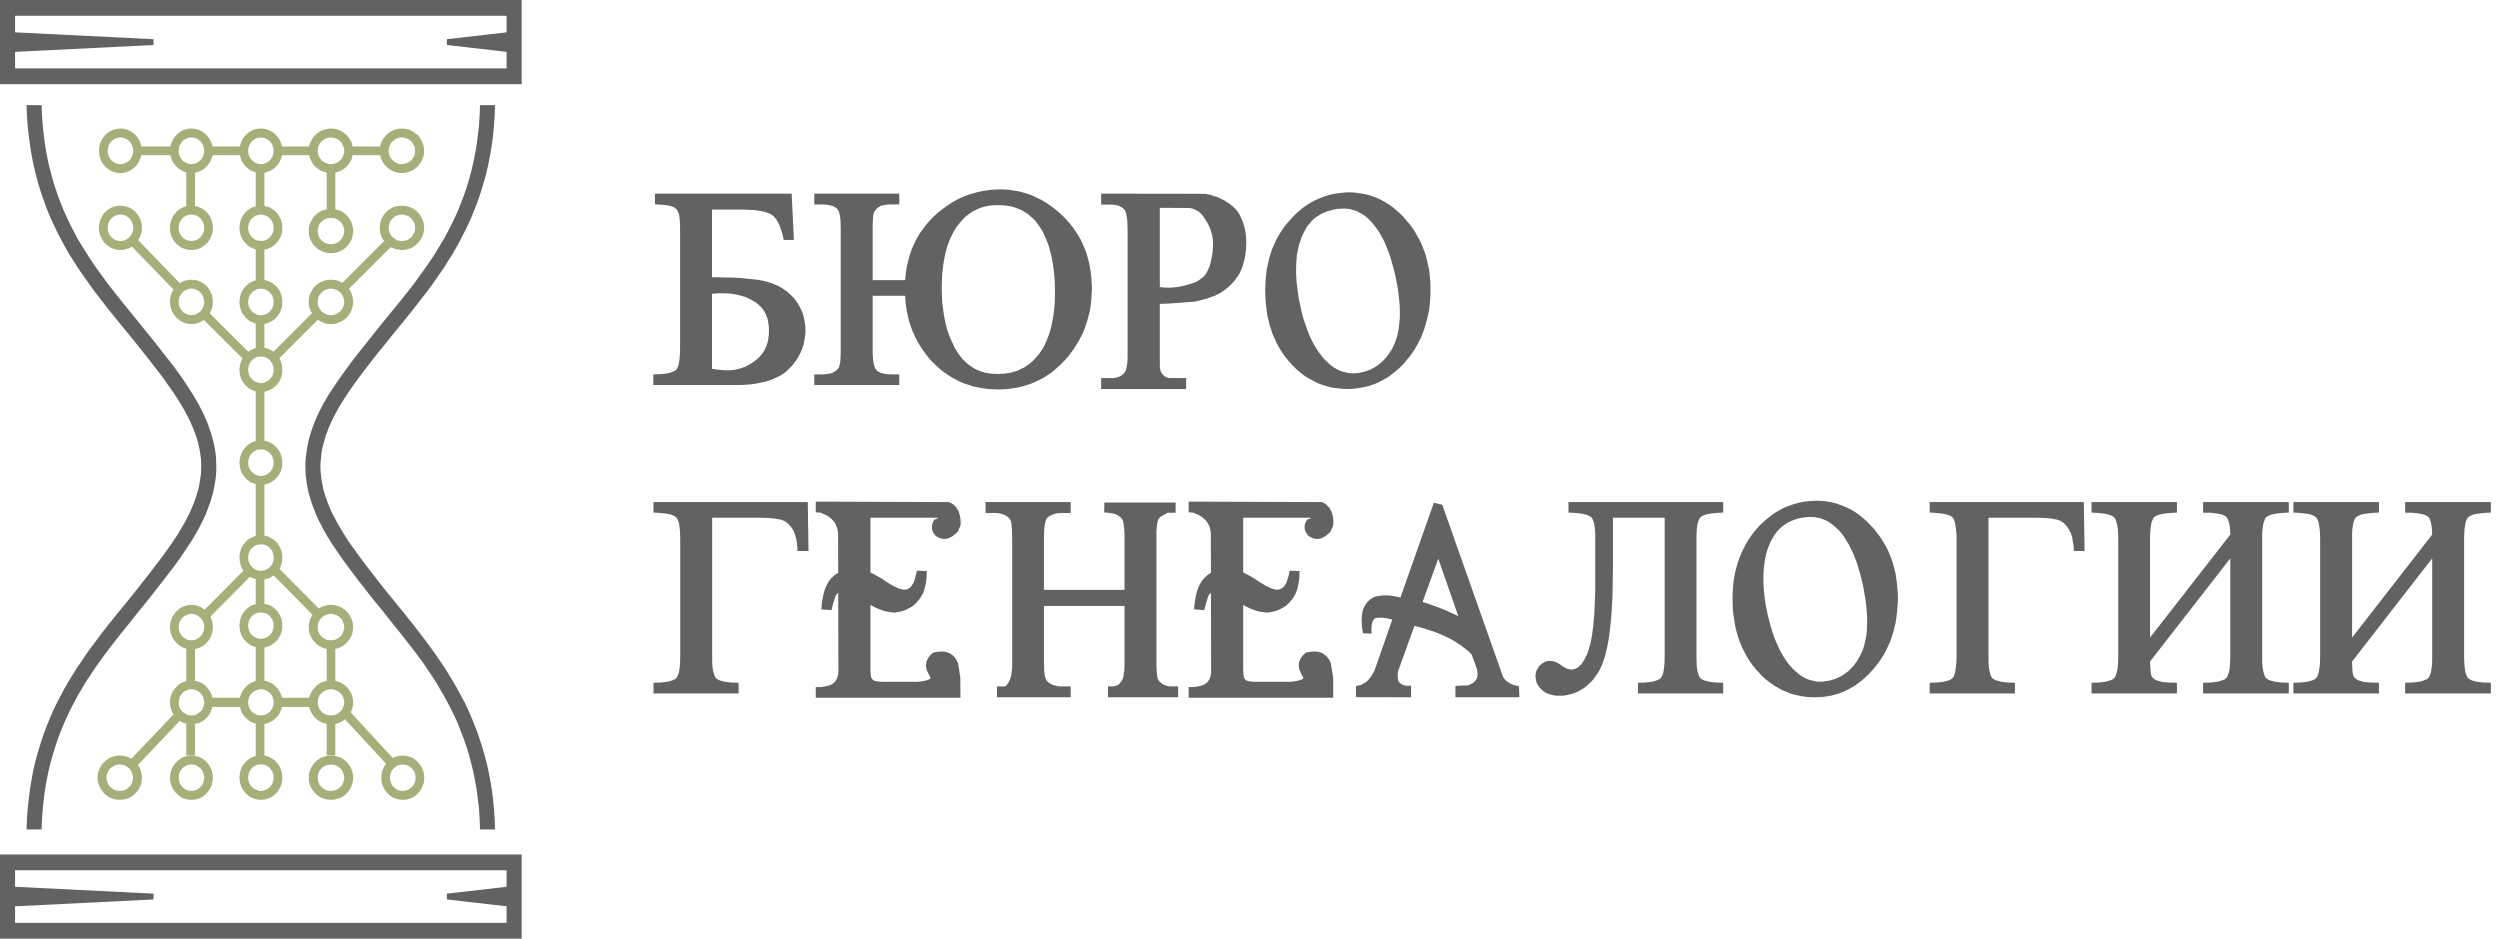 <?xml version="1.0" encoding="UTF-8"?> <svg xmlns="http://www.w3.org/2000/svg" width="269" height="101" viewBox="0 0 269 101" fill="none"><path fill-rule="evenodd" clip-rule="evenodd" d="M23.273 50.153L23.258 49.676L23.241 49.215L23.194 48.754L23.115 48.293L23.035 47.832L22.924 47.387L22.797 46.942L22.67 46.496L22.512 46.051L22.369 45.622L22.178 45.177L21.988 44.748L21.782 44.302L21.56 43.873L21.338 43.428L21.084 43.015L20.83 42.569L20.56 42.156L20.291 41.727L20.006 41.282L19.418 40.424L18.784 39.548L18.102 38.674L17.42 37.8L16.721 36.91L15.992 36.003L14.992 34.763L13.992 33.539L13.009 32.315L12.025 31.075L11.534 30.439L11.058 29.787L10.582 29.135L10.121 28.484L9.677 27.815L9.233 27.116L8.805 26.432L8.377 25.733L7.98 24.986L7.599 24.255L7.235 23.476L6.885 22.712L6.551 21.901L6.235 21.075L5.949 20.216L5.679 19.342L5.426 18.436L5.203 17.514L5.013 16.56L4.839 15.558L4.712 14.557L4.601 13.523L4.522 12.427L4.474 11.314H2.856L2.903 12.49L2.983 13.618L3.109 14.731L3.252 15.797L3.427 16.846L3.633 17.847L3.871 18.849L4.125 19.787L4.411 20.725L4.727 21.616L5.045 22.49L5.394 23.349L5.774 24.159L6.155 24.97L6.568 25.765L6.98 26.529L7.408 27.291L7.869 28.007L8.329 28.738L8.805 29.438L9.28 30.105L9.773 30.805L10.249 31.457L10.756 32.108L11.755 33.396L12.755 34.636L13.77 35.861L14.754 37.084L15.436 37.943L16.102 38.786L16.753 39.628L17.387 40.439L17.974 41.266L18.546 42.077L19.069 42.871L19.577 43.682L19.815 44.096L20.021 44.493L20.227 44.875L20.434 45.288L20.608 45.686L20.782 46.083L20.941 46.496L21.084 46.894L21.211 47.291L21.322 47.704L21.417 48.103L21.497 48.5L21.56 48.929L21.624 49.326L21.639 49.756L21.655 50.169L21.639 50.582L21.624 50.996L21.56 51.409L21.497 51.838L21.434 52.235L21.338 52.649L21.211 53.062L21.1 53.46L20.941 53.889L20.798 54.286L20.624 54.684L20.45 55.098L20.244 55.495L20.053 55.892L19.831 56.306L19.593 56.703L19.101 57.53L18.561 58.341L17.991 59.152L17.387 59.994L16.753 60.82L16.102 61.679L15.42 62.538L14.739 63.412L13.755 64.637L12.755 65.86L11.74 67.116L10.74 68.404L10.249 69.071L9.756 69.724L9.264 70.407L8.805 71.107L8.313 71.806L7.869 72.521L7.408 73.269L6.98 74.001L6.568 74.78L6.155 75.574L5.759 76.369L5.394 77.212L5.045 78.07L4.712 78.944L4.411 79.85L4.125 80.773L3.855 81.727L3.617 82.713L3.427 83.715L3.252 84.763L3.109 85.829L2.983 86.942L2.903 88.07L2.856 89.247H4.474L4.522 88.133L4.601 87.037L4.712 86.004L4.839 84.986L5.013 84L5.203 83.046L5.426 82.124L5.679 81.218L5.949 80.344L6.235 79.485L6.551 78.659L6.885 77.848L7.235 77.069L7.599 76.305L7.98 75.559L8.377 74.828L8.805 74.111L9.217 73.397L9.677 72.713L10.121 72.044L10.582 71.377L11.058 70.725L11.517 70.09L12.01 69.453L12.993 68.197L13.992 66.957L14.992 65.701L15.992 64.477L16.706 63.556L17.42 62.65L18.102 61.759L18.784 60.868L19.418 59.994L20.006 59.12L20.291 58.69L20.577 58.246L20.846 57.816L21.1 57.37L21.354 56.941L21.576 56.496L21.798 56.067L22.004 55.622L22.194 55.193L22.369 54.732L22.527 54.302L22.686 53.841L22.813 53.396L22.94 52.951L23.035 52.49L23.115 52.028L23.194 51.568L23.241 51.107L23.273 50.646V50.153ZM51.655 11.314L51.607 12.427L51.544 13.523L51.417 14.557L51.29 15.558L51.115 16.56L50.925 17.514L50.703 18.436L50.465 19.342L50.196 20.216L49.895 21.075L49.577 21.901L49.26 22.712L48.911 23.476L48.53 24.255L48.149 24.986L47.753 25.733L47.324 26.432L46.911 27.116L46.467 27.815L46.007 28.484L45.547 29.135L45.071 29.787L44.611 30.439L44.119 31.075L43.136 32.315L42.136 33.539L41.136 34.763L40.138 36.003L39.424 36.91L38.71 37.8L38.027 38.674L37.377 39.548L36.743 40.424L36.14 41.282L35.854 41.727L35.569 42.156L35.298 42.569L35.045 43.015L34.791 43.428L34.569 43.873L34.346 44.302L34.14 44.748L33.95 45.177L33.776 45.622L33.617 46.051L33.458 46.496L33.331 46.942L33.205 47.387L33.11 47.832L33.03 48.293L32.967 48.754L32.903 49.215L32.872 49.676L32.855 50.153L32.872 50.646L32.887 51.107L32.95 51.568L33.014 52.028L33.093 52.49L33.188 52.951L33.316 53.396L33.443 53.841L33.601 54.302L33.76 54.732L33.934 55.193L34.125 55.622L34.331 56.067L34.569 56.496L34.775 56.941L35.029 57.37L35.283 57.816L35.553 58.246L35.838 58.69L36.124 59.12L36.726 59.994L37.362 60.868L38.027 61.759L38.71 62.65L39.424 63.556L40.138 64.477L41.153 65.701L42.136 66.957L43.136 68.197L44.119 69.453L44.611 70.09L45.087 70.725L45.563 71.377L46.007 72.044L46.467 72.713L46.911 73.397L47.324 74.111L47.753 74.828L48.149 75.559L48.53 76.305L48.911 77.069L49.26 77.848L49.577 78.659L49.895 79.485L50.196 80.344L50.465 81.218L50.703 82.124L50.925 83.046L51.115 84L51.29 84.986L51.417 86.004L51.544 87.037L51.607 88.133L51.655 89.247H53.273L53.226 88.07L53.146 86.942L53.035 85.829L52.892 84.763L52.702 83.715L52.511 82.713L52.274 81.727L52.004 80.773L51.719 79.85L51.417 78.944L51.084 78.07L50.735 77.212L50.37 76.369L49.99 75.574L49.562 74.78L49.148 74.001L48.72 73.269L48.26 72.521L47.816 71.806L47.34 71.107L46.864 70.407L46.372 69.724L45.896 69.071L45.388 68.404L44.389 67.116L43.39 65.86L42.391 64.637L41.391 63.412L40.708 62.538L40.043 61.679L39.376 60.82L38.757 59.994L38.154 59.152L37.567 58.341L37.044 57.53L36.552 56.703L36.315 56.306L36.108 55.892L35.886 55.495L35.679 55.098L35.505 54.684L35.33 54.286L35.188 53.889L35.029 53.46L34.917 53.062L34.791 52.649L34.712 52.235L34.632 51.838L34.569 51.409L34.521 50.996L34.489 50.582L34.473 50.169L34.489 49.756L34.537 49.326L34.569 48.929L34.632 48.5L34.712 48.103L34.822 47.704L34.934 47.291L35.045 46.894L35.203 46.496L35.346 46.083L35.521 45.686L35.696 45.288L35.901 44.875L36.108 44.493L36.315 44.096L36.552 43.682L37.059 42.871L37.583 42.077L38.154 41.266L38.757 40.439L39.376 39.628L40.026 38.786L40.693 37.943L41.391 37.084L42.374 35.861L43.373 34.636L44.373 33.396L45.373 32.108L45.881 31.457L46.372 30.805L46.864 30.105L47.324 29.438L47.816 28.738L48.26 28.007L48.72 27.291L49.148 26.529L49.562 25.765L49.973 24.97L50.37 24.159L50.735 23.349L51.084 22.49L51.417 21.616L51.719 20.725L52.004 19.787L52.274 18.849L52.511 17.847L52.702 16.846L52.892 15.797L53.035 14.731L53.146 13.618L53.226 12.49L53.273 11.314H51.655Z" fill="#626262"></path><path fill-rule="evenodd" clip-rule="evenodd" d="M54.507 93.638V95.418L48.084 96.156V96.781L54.507 97.519V99.299H1.622V97.519L16.521 96.781V96.156L1.622 95.418V93.638H54.507ZM0 101H56.13V91.938H0V101Z" fill="#626262"></path><path fill-rule="evenodd" clip-rule="evenodd" d="M20.046 18.014H20.98V22.628H20.046V18.014Z" fill="#A6AE7A"></path><path fill-rule="evenodd" clip-rule="evenodd" d="M20.588 23.095H20.463L20.324 23.112L20.2 23.144L20.075 23.191L19.951 23.239L19.842 23.319L19.734 23.4L19.61 23.496L19.532 23.624L19.454 23.72L19.36 23.848L19.314 23.977L19.268 24.105L19.237 24.249L19.222 24.377V24.522V24.65L19.237 24.795L19.268 24.923L19.314 25.051L19.36 25.179L19.454 25.292L19.532 25.42L19.61 25.516L19.734 25.612L19.826 25.708L19.951 25.772L20.075 25.821L20.2 25.869L20.324 25.901L20.463 25.917H20.588H20.728L20.852 25.901L20.992 25.869L21.116 25.821L21.225 25.772L21.364 25.708L21.458 25.612L21.582 25.516L21.66 25.42L21.738 25.292L21.816 25.179L21.862 25.051L21.924 24.923L21.955 24.795L21.97 24.65V24.522V24.377L21.955 24.249L21.924 24.105L21.862 23.977L21.816 23.848L21.738 23.72L21.66 23.624L21.582 23.496L21.458 23.4L21.349 23.319L21.225 23.239L21.116 23.191L20.992 23.144L20.852 23.112L20.728 23.095H20.588ZM20.588 26.911L20.37 26.894L20.138 26.847L19.92 26.799L19.703 26.719L19.501 26.638L19.314 26.495L19.128 26.366L18.957 26.206L18.801 26.03L18.662 25.836L18.553 25.629L18.444 25.42L18.382 25.196L18.32 24.97L18.288 24.731V24.522V24.282L18.32 24.057L18.382 23.833L18.444 23.624L18.553 23.4L18.662 23.191L18.801 23.014L18.957 22.822L19.143 22.646L19.314 22.518L19.516 22.406L19.734 22.293L19.935 22.214L20.153 22.165L20.37 22.133H20.588H20.822L21.039 22.165L21.24 22.214L21.458 22.293L21.676 22.406L21.862 22.518L22.048 22.646L22.235 22.822L22.389 23.014L22.529 23.191L22.638 23.4L22.732 23.624L22.81 23.833L22.872 24.057L22.902 24.282V24.522V24.731L22.872 24.97L22.81 25.196L22.732 25.42L22.638 25.629L22.529 25.836L22.389 26.03L22.235 26.206L22.048 26.366L21.862 26.495L21.691 26.638L21.473 26.719L21.272 26.799L21.054 26.847L20.822 26.894L20.588 26.911Z" fill="#A6AE7A"></path><path fill-rule="evenodd" clip-rule="evenodd" d="M35.149 18.288H36.083V22.902H35.149V18.288Z" fill="#A6AE7A"></path><path fill-rule="evenodd" clip-rule="evenodd" d="M34.594 25.866L34.707 25.963L34.82 26.042L34.949 26.122L35.061 26.171L35.206 26.218L35.334 26.25L35.48 26.265L35.608 26.282L35.752 26.265L35.881 26.25L36.01 26.218L36.155 26.171L36.268 26.122L36.396 26.042L36.51 25.963L36.605 25.866L36.718 25.738L36.799 25.643L36.863 25.531L36.927 25.387L36.975 25.259L37.007 25.116L37.04 24.988V24.844V24.716L37.007 24.572L36.975 24.444L36.927 24.332L36.863 24.189L36.799 24.077L36.718 23.949L36.605 23.852L36.51 23.757L36.396 23.662L36.268 23.597L36.139 23.533L36.01 23.501L35.881 23.469L35.752 23.453L35.608 23.437L35.48 23.453L35.334 23.469L35.206 23.501L35.061 23.533L34.949 23.597L34.82 23.662L34.707 23.757L34.594 23.852L34.498 23.949L34.401 24.077L34.337 24.189L34.289 24.332L34.24 24.444L34.208 24.572L34.193 24.716V24.844V24.988L34.208 25.116L34.24 25.259L34.289 25.387L34.337 25.531L34.401 25.643L34.498 25.738L34.594 25.866ZM35.608 27.24L35.367 27.225L35.157 27.193L34.932 27.145L34.707 27.065L34.498 26.953L34.289 26.841L34.096 26.713L33.919 26.537L33.741 26.362L33.613 26.171L33.501 25.963L33.388 25.755L33.307 25.547L33.259 25.307L33.227 25.084V24.844V24.636L33.259 24.396L33.307 24.172L33.388 23.949L33.501 23.757L33.613 23.55L33.741 23.342L33.919 23.166L34.096 23.006L34.289 22.862L34.498 22.734L34.707 22.638L34.932 22.575L35.157 22.526L35.367 22.479L35.608 22.462L35.833 22.479L36.074 22.526L36.283 22.575L36.51 22.638L36.735 22.734L36.927 22.862L37.12 23.006L37.297 23.166L37.458 23.342L37.603 23.55L37.732 23.757L37.828 23.949L37.892 24.172L37.941 24.396L37.989 24.636L38.005 24.844L37.989 25.084L37.941 25.307L37.892 25.547L37.828 25.755L37.732 25.963L37.603 26.171L37.458 26.362L37.297 26.537L37.12 26.713L36.927 26.841L36.735 26.953L36.51 27.065L36.283 27.145L36.074 27.193L35.833 27.225L35.608 27.24Z" fill="#A6AE7A"></path><path fill-rule="evenodd" clip-rule="evenodd" d="M26.359 38.829L21.639 34.135L22.302 33.447L27.021 38.156L26.359 38.829Z" fill="#A6AE7A"></path><path fill-rule="evenodd" clip-rule="evenodd" d="M18.713 31.195L14.005 26.344L14.68 25.648L19.387 30.516L18.713 31.195Z" fill="#A6AE7A"></path><path fill-rule="evenodd" clip-rule="evenodd" d="M20.595 31.055H20.456L20.317 31.087L20.192 31.135L20.069 31.184L19.945 31.231L19.836 31.295L19.713 31.375L19.619 31.487L19.543 31.582L19.465 31.679L19.388 31.807L19.325 31.919L19.279 32.062L19.248 32.19L19.233 32.35V32.478V32.637L19.248 32.765L19.279 32.894L19.325 33.037L19.388 33.149L19.465 33.277L19.543 33.389L19.619 33.485L19.713 33.58L19.836 33.66L19.945 33.724L20.069 33.788L20.192 33.852L20.317 33.884L20.456 33.9H20.595H20.734L20.873 33.884L21.013 33.852L21.121 33.788L21.245 33.724L21.369 33.66L21.462 33.58L21.555 33.485L21.663 33.389L21.741 33.277L21.802 33.149L21.849 33.037L21.911 32.894L21.941 32.765L21.972 32.637V32.478V32.35L21.941 32.19L21.911 32.062L21.849 31.919L21.802 31.807L21.741 31.679L21.663 31.582L21.555 31.487L21.462 31.375L21.369 31.295L21.245 31.231L21.121 31.184L21.013 31.135L20.873 31.087L20.734 31.055H20.595ZM20.595 34.874L20.363 34.859L20.131 34.826L19.914 34.763L19.697 34.668L19.496 34.571L19.31 34.46L19.14 34.315L18.969 34.171L18.83 33.995L18.691 33.82L18.566 33.612L18.474 33.404L18.396 33.181L18.335 32.973L18.304 32.733L18.288 32.478L18.304 32.238L18.335 31.998L18.396 31.775L18.474 31.551L18.566 31.343L18.691 31.151L18.83 30.96L18.969 30.783L19.14 30.64L19.31 30.496L19.496 30.384L19.697 30.288L19.914 30.192L20.131 30.145L20.363 30.113L20.595 30.097L20.827 30.113L21.059 30.145L21.292 30.192L21.493 30.288L21.695 30.384L21.896 30.496L22.066 30.64L22.236 30.783L22.375 30.96L22.515 31.151L22.623 31.343L22.716 31.551L22.809 31.775L22.855 31.998L22.886 32.238L22.902 32.478L22.886 32.733L22.855 32.973L22.809 33.181L22.716 33.404L22.623 33.612L22.515 33.82L22.375 33.995L22.236 34.171L22.066 34.315L21.896 34.46L21.695 34.571L21.493 34.668L21.292 34.763L21.059 34.826L20.827 34.859L20.595 34.874Z" fill="#A6AE7A"></path><path fill-rule="evenodd" clip-rule="evenodd" d="M37.427 31.195L36.741 30.53L41.62 25.648L42.289 26.346L37.427 31.195Z" fill="#A6AE7A"></path><path fill-rule="evenodd" clip-rule="evenodd" d="M29.775 38.829L29.108 38.164L33.987 33.282L34.655 33.948L29.775 38.829Z" fill="#A6AE7A"></path><path fill-rule="evenodd" clip-rule="evenodd" d="M35.608 31.055H35.463L35.319 31.087L35.19 31.135L35.045 31.184L34.932 31.231L34.82 31.295L34.691 31.375L34.595 31.487L34.514 31.582L34.417 31.679L34.353 31.807L34.289 31.919L34.24 32.062L34.208 32.19L34.192 32.35V32.478V32.637L34.208 32.765L34.24 32.894L34.289 33.037L34.353 33.149L34.417 33.277L34.514 33.389L34.595 33.485L34.691 33.58L34.82 33.66L34.932 33.724L35.045 33.788L35.19 33.852L35.319 33.884L35.463 33.9H35.608H35.753L35.897 33.884L36.026 33.852L36.171 33.788L36.283 33.724L36.413 33.66L36.509 33.58L36.606 33.485L36.718 33.389L36.799 33.277L36.863 33.149L36.911 33.037L36.959 32.894L37.007 32.765L37.039 32.637V32.478V32.35L37.007 32.19L36.959 32.062L36.911 31.919L36.863 31.807L36.799 31.679L36.718 31.582L36.606 31.487L36.509 31.375L36.413 31.295L36.283 31.231L36.171 31.184L36.026 31.135L35.897 31.087L35.753 31.055H35.608ZM35.608 34.874L35.35 34.859L35.126 34.826L34.9 34.763L34.675 34.668L34.466 34.571L34.273 34.46L34.079 34.315L33.919 34.171L33.758 33.995L33.629 33.82L33.517 33.612L33.404 33.404L33.323 33.181L33.259 32.973L33.227 32.733V32.478V32.238L33.259 31.998L33.323 31.775L33.404 31.551L33.517 31.343L33.629 31.151L33.758 30.96L33.919 30.783L34.079 30.64L34.273 30.496L34.466 30.384L34.675 30.288L34.9 30.192L35.126 30.145L35.35 30.113L35.608 30.097L35.849 30.113L36.09 30.145L36.316 30.192L36.541 30.288L36.75 30.384L36.943 30.496L37.136 30.64L37.297 30.783L37.458 30.96L37.587 31.151L37.715 31.343L37.812 31.551L37.892 31.775L37.94 31.998L37.989 32.238L38.005 32.478L37.989 32.733L37.94 32.973L37.892 33.181L37.812 33.404L37.715 33.612L37.587 33.82L37.458 33.995L37.297 34.171L37.136 34.315L36.943 34.46L36.75 34.571L36.541 34.668L36.316 34.763L36.09 34.826L35.849 34.859L35.608 34.874Z" fill="#A6AE7A"></path><path fill-rule="evenodd" clip-rule="evenodd" d="M33.978 66.509L29.272 61.737L29.933 61.072L34.655 65.827L33.978 66.509Z" fill="#A6AE7A"></path><path fill-rule="evenodd" clip-rule="evenodd" d="M35.608 66.04L35.463 66.056L35.319 66.088L35.19 66.12L35.045 66.168L34.932 66.233L34.82 66.296L34.691 66.392L34.595 66.471L34.514 66.567L34.417 66.696L34.353 66.792L34.289 66.919L34.24 67.062L34.208 67.191L34.192 67.335V67.478V67.622L34.208 67.75L34.24 67.91L34.289 68.022L34.353 68.166L34.417 68.277L34.514 68.374L34.595 68.485L34.691 68.581L34.82 68.645L34.932 68.725L35.045 68.789L35.19 68.837L35.319 68.869L35.463 68.885L35.608 68.901L35.753 68.885L35.897 68.869L36.026 68.837L36.171 68.789L36.283 68.725L36.413 68.645L36.509 68.581L36.606 68.485L36.718 68.374L36.799 68.277L36.863 68.166L36.911 68.022L36.959 67.91L37.007 67.75L37.039 67.622V67.478V67.335L37.007 67.191L36.959 67.062L36.911 66.919L36.863 66.792L36.799 66.696L36.718 66.567L36.606 66.471L36.509 66.392L36.413 66.296L36.283 66.233L36.171 66.168L36.026 66.12L35.897 66.088L35.753 66.056L35.608 66.04ZM35.608 69.859L35.35 69.844L35.126 69.812L34.9 69.764L34.675 69.683L34.466 69.572L34.273 69.46L34.079 69.317L33.919 69.156L33.758 68.98L33.629 68.821L33.517 68.613L33.404 68.405L33.323 68.198L33.259 67.958L33.227 67.718V67.478V67.223L33.259 66.999L33.323 66.775L33.404 66.552L33.517 66.328L33.629 66.152L33.758 65.96L33.919 65.8L34.079 65.641L34.273 65.496L34.466 65.369L34.675 65.273L34.9 65.209L35.126 65.13L35.35 65.097L35.608 65.082L35.849 65.097L36.09 65.13L36.316 65.209L36.541 65.273L36.75 65.369L36.943 65.496L37.136 65.641L37.297 65.8L37.458 65.96L37.587 66.152L37.715 66.328L37.812 66.552L37.892 66.775L37.94 66.999L37.989 67.223L38.005 67.478L37.989 67.718L37.94 67.958L37.892 68.198L37.812 68.405L37.715 68.613L37.587 68.821L37.458 68.98L37.297 69.156L37.136 69.317L36.943 69.46L36.75 69.572L36.541 69.683L36.316 69.764L36.09 69.812L35.849 69.844L35.608 69.859Z" fill="#A6AE7A"></path><path fill-rule="evenodd" clip-rule="evenodd" d="M41.776 82.436L36.907 77.168L37.6 76.505L42.454 81.774L41.776 82.436Z" fill="#A6AE7A"></path><path fill-rule="evenodd" clip-rule="evenodd" d="M43.325 82.258L43.201 82.274L43.062 82.29L42.922 82.322L42.797 82.37L42.673 82.418L42.564 82.513L42.472 82.594L42.363 82.674L42.269 82.769L42.191 82.882L42.129 82.993L42.067 83.137L42.021 83.265L41.99 83.409L41.959 83.537V83.696V83.824L41.99 83.952L42.021 84.112L42.067 84.223L42.129 84.368L42.191 84.48L42.269 84.591L42.363 84.687L42.472 84.767L42.564 84.847L42.673 84.943L42.797 84.991L42.922 85.039L43.062 85.071L43.201 85.086L43.325 85.103L43.481 85.086L43.605 85.071L43.745 85.039L43.869 84.991L43.993 84.943L44.102 84.847L44.211 84.767L44.319 84.687L44.397 84.591L44.475 84.48L44.538 84.368L44.614 84.223L44.661 84.112L44.692 83.952L44.708 83.824V83.696V83.537L44.692 83.409L44.661 83.265L44.614 83.137L44.538 82.993L44.475 82.882L44.397 82.769L44.319 82.674L44.211 82.594L44.102 82.513L43.993 82.418L43.869 82.37L43.745 82.322L43.605 82.29L43.481 82.274L43.325 82.258ZM43.325 86.061L43.107 86.046L42.875 86.014L42.642 85.95L42.44 85.885L42.238 85.789L42.036 85.662L41.865 85.518L41.694 85.358L41.554 85.198L41.415 85.007L41.306 84.814L41.213 84.607L41.12 84.384L41.073 84.16L41.041 83.921L41.026 83.696L41.041 83.441L41.073 83.201L41.12 82.977L41.213 82.753L41.306 82.546L41.415 82.354L41.554 82.162L41.694 82.002L41.865 81.843L42.036 81.699L42.238 81.571L42.44 81.475L42.642 81.411L42.875 81.347L43.107 81.315L43.325 81.283L43.574 81.315L43.807 81.347L44.025 81.411L44.226 81.475L44.428 81.571L44.63 81.699L44.801 81.843L44.972 82.002L45.112 82.162L45.251 82.354L45.36 82.546L45.454 82.753L45.547 82.977L45.609 83.201L45.639 83.441V83.696V83.921L45.609 84.16L45.547 84.384L45.454 84.607L45.36 84.814L45.251 85.007L45.112 85.198L44.972 85.358L44.801 85.518L44.63 85.662L44.428 85.789L44.226 85.885L44.025 85.95L43.807 86.014L43.574 86.046L43.325 86.061Z" fill="#A6AE7A"></path><path fill-rule="evenodd" clip-rule="evenodd" d="M22.311 66.674L21.64 65.986L26.515 61.072L27.187 61.761L22.311 66.674Z" fill="#A6AE7A"></path><path fill-rule="evenodd" clip-rule="evenodd" d="M20.595 66.04L20.456 66.056L20.317 66.088L20.192 66.12L20.069 66.168L19.945 66.233L19.836 66.296L19.713 66.392L19.619 66.471L19.543 66.567L19.465 66.696L19.388 66.792L19.325 66.919L19.279 67.062L19.248 67.191L19.233 67.335V67.478V67.622L19.248 67.75L19.279 67.91L19.325 68.022L19.388 68.166L19.465 68.277L19.543 68.374L19.619 68.485L19.713 68.581L19.836 68.645L19.945 68.725L20.069 68.789L20.192 68.837L20.317 68.869L20.456 68.885L20.595 68.901L20.734 68.885L20.873 68.869L21.013 68.837L21.121 68.789L21.245 68.725L21.369 68.645L21.462 68.581L21.555 68.485L21.663 68.374L21.741 68.277L21.802 68.166L21.849 68.022L21.911 67.91L21.941 67.75L21.972 67.622V67.478V67.335L21.941 67.191L21.911 67.062L21.849 66.919L21.802 66.792L21.741 66.696L21.663 66.567L21.555 66.471L21.462 66.392L21.369 66.296L21.245 66.233L21.121 66.168L21.013 66.12L20.873 66.088L20.734 66.056L20.595 66.04ZM20.595 69.859L20.363 69.844L20.131 69.812L19.914 69.764L19.697 69.683L19.496 69.572L19.31 69.46L19.14 69.317L18.969 69.156L18.83 68.98L18.691 68.821L18.566 68.613L18.474 68.405L18.396 68.198L18.335 67.958L18.304 67.718L18.288 67.478L18.304 67.223L18.335 66.999L18.396 66.775L18.474 66.552L18.566 66.328L18.691 66.152L18.83 65.96L18.969 65.8L19.14 65.641L19.31 65.496L19.496 65.369L19.697 65.273L19.914 65.209L20.131 65.13L20.363 65.097L20.595 65.082L20.827 65.097L21.059 65.13L21.292 65.209L21.493 65.273L21.695 65.369L21.896 65.496L22.066 65.641L22.236 65.8L22.375 65.96L22.515 66.152L22.623 66.328L22.716 66.552L22.809 66.775L22.855 66.999L22.886 67.223L22.902 67.478L22.886 67.718L22.855 67.958L22.809 68.198L22.716 68.405L22.623 68.613L22.515 68.821L22.375 68.98L22.236 69.156L22.066 69.317L21.896 69.46L21.695 69.572L21.493 69.683L21.292 69.764L21.059 69.812L20.827 69.844L20.595 69.859Z" fill="#A6AE7A"></path><path fill-rule="evenodd" clip-rule="evenodd" d="M43.234 23.092H43.106L42.946 23.124L42.818 23.156L42.689 23.203L42.56 23.252L42.449 23.332L42.353 23.411L42.24 23.507L42.144 23.604L42.064 23.715L41.984 23.827L41.935 23.971L41.888 24.082L41.856 24.227L41.824 24.37V24.498V24.658L41.856 24.786L41.888 24.93L41.935 25.057L41.984 25.185L42.064 25.297L42.144 25.425L42.24 25.521L42.353 25.601L42.449 25.68L42.56 25.761L42.689 25.824L42.818 25.872L42.946 25.905L43.106 25.92L43.234 25.936L43.394 25.92L43.523 25.905L43.667 25.872L43.795 25.824L43.923 25.761L44.036 25.68L44.148 25.601L44.26 25.521L44.341 25.425L44.421 25.297L44.485 25.185L44.565 25.057L44.613 24.93L44.645 24.786L44.661 24.658V24.498V24.37L44.645 24.227L44.613 24.082L44.565 23.971L44.485 23.827L44.421 23.715L44.341 23.604L44.26 23.507L44.148 23.411L44.036 23.332L43.923 23.252L43.795 23.203L43.667 23.156L43.523 23.124L43.394 23.092H43.234ZM43.234 26.91L43.01 26.88L42.769 26.847L42.529 26.783L42.304 26.72L42.112 26.623L41.903 26.479L41.727 26.351L41.551 26.192L41.407 26.032L41.262 25.841L41.15 25.648L41.037 25.441L40.958 25.217L40.909 24.994L40.877 24.754L40.861 24.498L40.877 24.274L40.909 24.035L40.958 23.794L41.037 23.571L41.15 23.379L41.262 23.172L41.407 22.98L41.551 22.82L41.727 22.66L41.903 22.532L42.112 22.404L42.304 22.309L42.529 22.229L42.769 22.181L43.01 22.149L43.234 22.133L43.49 22.149L43.731 22.181L43.955 22.229L44.164 22.309L44.389 22.404L44.581 22.532L44.757 22.66L44.934 22.82L45.078 22.98L45.222 23.172L45.335 23.379L45.431 23.571L45.527 23.794L45.591 24.035L45.623 24.274L45.64 24.498L45.623 24.754L45.591 24.994L45.527 25.217L45.431 25.441L45.335 25.648L45.222 25.841L45.078 26.032L44.934 26.192L44.757 26.351L44.581 26.479L44.389 26.623L44.164 26.72L43.955 26.783L43.731 26.847L43.49 26.88L43.234 26.91Z" fill="#A6AE7A"></path><path fill-rule="evenodd" clip-rule="evenodd" d="M12.953 23.092H12.814L12.674 23.124L12.55 23.156L12.41 23.203L12.301 23.252L12.192 23.332L12.084 23.411L11.991 23.507L11.897 23.604L11.804 23.715L11.742 23.827L11.695 23.971L11.649 24.082L11.618 24.227L11.587 24.37V24.498V24.658L11.618 24.786L11.649 24.93L11.695 25.057L11.742 25.185L11.804 25.297L11.897 25.425L11.991 25.521L12.084 25.601L12.192 25.68L12.301 25.761L12.41 25.824L12.55 25.872L12.674 25.905L12.814 25.92L12.953 25.936L13.109 25.92L13.233 25.905L13.373 25.872L13.498 25.824L13.607 25.761L13.73 25.68L13.839 25.601L13.932 25.521L14.026 25.425L14.103 25.297L14.165 25.185L14.228 25.057L14.258 24.93L14.32 24.786L14.336 24.658V24.498V24.37L14.32 24.227L14.258 24.082L14.228 23.971L14.165 23.827L14.103 23.715L14.026 23.604L13.932 23.507L13.839 23.411L13.73 23.332L13.607 23.252L13.498 23.203L13.373 23.156L13.233 23.124L13.109 23.092H12.953ZM12.953 26.91L12.72 26.88L12.503 26.847L12.27 26.783L12.053 26.72L11.866 26.623L11.665 26.479L11.478 26.351L11.323 26.192L11.167 26.032L11.043 25.841L10.934 25.648L10.825 25.441L10.748 25.217L10.701 24.994L10.654 24.754V24.498V24.274L10.701 24.035L10.748 23.794L10.825 23.571L10.934 23.379L11.043 23.172L11.167 22.98L11.323 22.82L11.478 22.66L11.665 22.532L11.866 22.404L12.053 22.309L12.27 22.229L12.503 22.181L12.72 22.149L12.953 22.133L13.187 22.149L13.419 22.181L13.637 22.229L13.854 22.309L14.056 22.404L14.242 22.532L14.429 22.66L14.585 22.82L14.741 22.98L14.864 23.172L14.988 23.379L15.082 23.571L15.16 23.794L15.237 24.035L15.268 24.274V24.498V24.754L15.237 24.994L15.16 25.217L15.082 25.441L14.988 25.648L14.864 25.841L14.741 26.032L14.585 26.192L14.429 26.351L14.242 26.479L14.056 26.623L13.854 26.72L13.637 26.783L13.419 26.847L13.187 26.88L12.953 26.91Z" fill="#A6AE7A"></path><path fill-rule="evenodd" clip-rule="evenodd" d="M22.408 75.077H26.417V76.066H22.408V75.077Z" fill="#A6AE7A"></path><path fill-rule="evenodd" clip-rule="evenodd" d="M20.595 74.157L20.456 74.173L20.317 74.189L20.192 74.236L20.069 74.284L19.945 74.332L19.836 74.41L19.713 74.473L19.619 74.584L19.543 74.678L19.465 74.774L19.388 74.9L19.325 75.026L19.279 75.153L19.248 75.295L19.233 75.437V75.579V75.721L19.248 75.848L19.279 76.006L19.325 76.116L19.388 76.243L19.465 76.369L19.543 76.464L19.619 76.574L19.713 76.654L19.836 76.733L19.945 76.811L20.069 76.874L20.192 76.922L20.317 76.954L20.456 76.969L20.595 76.985L20.734 76.969L20.873 76.954L21.013 76.922L21.121 76.874L21.245 76.811L21.369 76.733L21.462 76.654L21.555 76.574L21.663 76.464L21.741 76.369L21.802 76.243L21.849 76.116L21.911 76.006L21.941 75.848L21.972 75.721V75.579V75.437L21.941 75.295L21.911 75.153L21.849 75.026L21.802 74.9L21.741 74.774L21.663 74.678L21.555 74.584L21.462 74.473L21.369 74.41L21.245 74.332L21.121 74.284L21.013 74.236L20.873 74.189L20.734 74.173L20.595 74.157ZM20.595 77.933L20.363 77.917L20.131 77.886L19.914 77.822L19.697 77.76L19.496 77.649L19.31 77.538L19.14 77.38L18.969 77.238L18.83 77.064L18.691 76.891L18.566 76.7L18.474 76.48L18.396 76.258L18.335 76.053L18.304 75.816L18.288 75.579L18.304 75.327L18.335 75.105L18.396 74.884L18.474 74.663L18.566 74.442L18.691 74.269L18.83 74.079L18.969 73.921L19.14 73.746L19.31 73.62L19.496 73.494L19.697 73.4L19.914 73.337L20.131 73.257L20.363 73.226L20.595 73.21L20.827 73.226L21.059 73.257L21.292 73.337L21.493 73.4L21.695 73.494L21.896 73.62L22.066 73.746L22.236 73.921L22.375 74.079L22.515 74.269L22.623 74.442L22.716 74.663L22.809 74.884L22.855 75.105L22.886 75.327L22.902 75.579L22.886 75.816L22.855 76.053L22.809 76.258L22.716 76.48L22.623 76.7L22.515 76.891L22.375 77.064L22.236 77.238L22.066 77.38L21.896 77.538L21.695 77.649L21.493 77.76L21.292 77.822L21.059 77.886L20.827 77.917L20.595 77.933Z" fill="#A6AE7A"></path><path fill-rule="evenodd" clip-rule="evenodd" d="M29.932 75.077H33.722V76.066H29.932V75.077Z" fill="#A6AE7A"></path><path fill-rule="evenodd" clip-rule="evenodd" d="M35.608 74.157L35.463 74.173L35.319 74.189L35.19 74.236L35.045 74.284L34.932 74.332L34.82 74.41L34.691 74.473L34.595 74.584L34.514 74.678L34.417 74.774L34.353 74.9L34.289 75.026L34.24 75.153L34.208 75.295L34.192 75.437V75.579V75.721L34.208 75.848L34.24 76.006L34.289 76.116L34.353 76.243L34.417 76.369L34.514 76.464L34.595 76.574L34.691 76.654L34.82 76.733L34.932 76.811L35.045 76.874L35.19 76.922L35.319 76.954L35.463 76.969L35.608 76.985L35.753 76.969L35.897 76.954L36.026 76.922L36.171 76.874L36.283 76.811L36.413 76.733L36.509 76.654L36.606 76.574L36.718 76.464L36.799 76.369L36.863 76.243L36.911 76.116L36.959 76.006L37.007 75.848L37.039 75.721V75.579V75.437L37.007 75.295L36.959 75.153L36.911 75.026L36.863 74.9L36.799 74.774L36.718 74.678L36.606 74.584L36.509 74.473L36.413 74.41L36.283 74.332L36.171 74.284L36.026 74.236L35.897 74.189L35.753 74.173L35.608 74.157ZM35.608 77.933L35.35 77.917L35.126 77.886L34.9 77.822L34.675 77.76L34.466 77.649L34.273 77.538L34.079 77.38L33.919 77.238L33.758 77.064L33.629 76.891L33.517 76.7L33.404 76.48L33.323 76.258L33.259 76.053L33.227 75.816V75.579V75.327L33.259 75.105L33.323 74.884L33.404 74.663L33.517 74.442L33.629 74.269L33.758 74.079L33.919 73.921L34.079 73.746L34.273 73.62L34.466 73.494L34.675 73.4L34.9 73.337L35.126 73.257L35.35 73.226L35.608 73.21L35.849 73.226L36.09 73.257L36.316 73.337L36.541 73.4L36.75 73.494L36.943 73.62L37.136 73.746L37.297 73.921L37.458 74.079L37.587 74.269L37.715 74.442L37.812 74.663L37.892 74.884L37.94 75.105L37.989 75.327L38.005 75.579L37.989 75.816L37.94 76.053L37.892 76.258L37.812 76.48L37.715 76.7L37.587 76.891L37.458 77.064L37.297 77.238L37.136 77.38L36.943 77.538L36.75 77.649L36.541 77.76L36.316 77.822L36.09 77.886L35.849 77.917L35.608 77.933Z" fill="#A6AE7A"></path><path fill-rule="evenodd" clip-rule="evenodd" d="M35.149 69.035H36.083V73.484H35.149V69.035Z" fill="#A6AE7A"></path><path fill-rule="evenodd" clip-rule="evenodd" d="M20.046 69.035H20.98V73.484H20.046V69.035Z" fill="#A6AE7A"></path><path fill-rule="evenodd" clip-rule="evenodd" d="M35.149 77.329H36.083V81.283H35.149V77.329Z" fill="#A6AE7A"></path><path fill-rule="evenodd" clip-rule="evenodd" d="M35.608 82.258L35.463 82.274L35.319 82.29L35.19 82.322L35.045 82.37L34.932 82.418L34.82 82.513L34.691 82.594L34.595 82.674L34.514 82.769L34.417 82.882L34.353 82.993L34.289 83.137L34.24 83.265L34.208 83.409L34.192 83.537V83.696V83.824L34.208 83.952L34.24 84.112L34.289 84.223L34.353 84.368L34.417 84.48L34.514 84.591L34.595 84.687L34.691 84.767L34.82 84.847L34.932 84.943L35.045 84.991L35.19 85.039L35.319 85.071L35.463 85.086L35.608 85.103L35.753 85.086L35.897 85.071L36.026 85.039L36.171 84.991L36.283 84.943L36.413 84.847L36.509 84.767L36.606 84.687L36.718 84.591L36.799 84.48L36.863 84.368L36.911 84.223L36.959 84.112L37.007 83.952L37.039 83.824V83.696V83.537L37.007 83.409L36.959 83.265L36.911 83.137L36.863 82.993L36.799 82.882L36.718 82.769L36.606 82.674L36.509 82.594L36.413 82.513L36.283 82.418L36.171 82.37L36.026 82.322L35.897 82.29L35.753 82.274L35.608 82.258ZM35.608 86.061L35.35 86.046L35.126 86.014L34.9 85.95L34.675 85.885L34.466 85.789L34.273 85.662L34.079 85.518L33.919 85.358L33.758 85.198L33.629 85.007L33.517 84.814L33.404 84.607L33.323 84.384L33.259 84.16L33.227 83.921V83.696V83.441L33.259 83.201L33.323 82.977L33.404 82.753L33.517 82.546L33.629 82.354L33.758 82.162L33.919 82.002L34.079 81.843L34.273 81.699L34.466 81.571L34.675 81.475L34.9 81.411L35.126 81.347L35.35 81.315L35.608 81.283L35.849 81.315L36.09 81.347L36.316 81.411L36.541 81.475L36.75 81.571L36.943 81.699L37.136 81.843L37.297 82.002L37.458 82.162L37.587 82.354L37.715 82.546L37.812 82.753L37.892 82.977L37.94 83.201L37.989 83.441L38.005 83.696L37.989 83.921L37.94 84.16L37.892 84.384L37.812 84.607L37.715 84.814L37.587 85.007L37.458 85.198L37.297 85.358L37.136 85.518L36.943 85.662L36.75 85.789L36.541 85.885L36.316 85.95L36.09 86.014L35.849 86.046L35.608 86.061Z" fill="#A6AE7A"></path><path fill-rule="evenodd" clip-rule="evenodd" d="M12.895 82.258L12.735 82.274L12.607 82.29L12.479 82.322L12.334 82.37L12.222 82.418L12.094 82.513L11.982 82.594L11.885 82.674L11.789 82.769L11.709 82.882L11.645 82.993L11.581 83.137L11.533 83.265L11.485 83.409L11.469 83.537V83.696V83.824L11.485 83.952L11.533 84.112L11.581 84.223L11.645 84.368L11.709 84.48L11.789 84.591L11.885 84.687L11.982 84.767L12.094 84.847L12.222 84.943L12.334 84.991L12.479 85.039L12.607 85.071L12.735 85.086L12.895 85.103L13.023 85.086L13.184 85.071L13.312 85.039L13.441 84.991L13.569 84.943L13.681 84.847L13.793 84.767L13.89 84.687L13.986 84.591L14.082 84.48L14.146 84.368L14.194 84.223L14.242 84.112L14.274 83.952L14.306 83.824V83.696V83.537L14.274 83.409L14.242 83.265L14.194 83.137L14.146 82.993L14.082 82.882L13.986 82.769L13.89 82.674L13.793 82.594L13.681 82.513L13.569 82.418L13.441 82.37L13.312 82.322L13.184 82.29L13.023 82.274L12.895 82.258ZM12.895 86.061L12.639 86.046L12.398 86.014L12.19 85.95L11.965 85.885L11.741 85.789L11.564 85.662L11.372 85.518L11.212 85.358L11.052 85.198L10.923 85.007L10.794 84.814L10.698 84.607L10.619 84.384L10.538 84.16L10.506 83.921L10.49 83.696L10.506 83.441L10.538 83.201L10.619 82.977L10.698 82.753L10.794 82.546L10.923 82.354L11.052 82.162L11.212 82.002L11.372 81.843L11.564 81.699L11.741 81.571L11.965 81.475L12.19 81.411L12.398 81.347L12.639 81.315L12.895 81.283L13.136 81.315L13.36 81.347L13.601 81.411L13.825 81.475L14.018 81.571L14.226 81.699L14.418 81.843L14.579 82.002L14.739 82.162L14.868 82.354L14.979 82.546L15.092 82.753L15.172 82.977L15.22 83.201L15.252 83.441L15.268 83.696L15.252 83.921L15.22 84.16L15.172 84.384L15.092 84.607L14.979 84.814L14.868 85.007L14.739 85.198L14.579 85.358L14.418 85.518L14.226 85.662L14.018 85.789L13.825 85.885L13.601 85.95L13.36 86.014L13.136 86.046L12.895 86.061Z" fill="#A6AE7A"></path><path fill-rule="evenodd" clip-rule="evenodd" d="M20.046 77.329H20.98V81.283H20.046V77.329Z" fill="#A6AE7A"></path><path fill-rule="evenodd" clip-rule="evenodd" d="M20.595 82.258L20.456 82.274L20.317 82.29L20.192 82.322L20.069 82.37L19.945 82.418L19.836 82.513L19.713 82.594L19.619 82.674L19.543 82.769L19.465 82.882L19.388 82.993L19.325 83.137L19.279 83.265L19.248 83.409L19.233 83.537V83.696V83.824L19.248 83.952L19.279 84.112L19.325 84.223L19.388 84.368L19.465 84.48L19.543 84.591L19.619 84.687L19.713 84.767L19.836 84.847L19.945 84.943L20.069 84.991L20.192 85.039L20.317 85.071L20.456 85.086L20.595 85.103L20.734 85.086L20.873 85.071L21.013 85.039L21.121 84.991L21.245 84.943L21.369 84.847L21.462 84.767L21.555 84.687L21.663 84.591L21.741 84.48L21.802 84.368L21.849 84.223L21.911 84.112L21.941 83.952L21.972 83.824V83.696V83.537L21.941 83.409L21.911 83.265L21.849 83.137L21.802 82.993L21.741 82.882L21.663 82.769L21.555 82.674L21.462 82.594L21.369 82.513L21.245 82.418L21.121 82.37L21.013 82.322L20.873 82.29L20.734 82.274L20.595 82.258ZM20.595 86.061L20.363 86.046L20.131 86.014L19.914 85.95L19.697 85.885L19.496 85.789L19.31 85.662L19.14 85.518L18.969 85.358L18.83 85.198L18.691 85.007L18.566 84.814L18.474 84.607L18.396 84.384L18.335 84.16L18.304 83.921L18.288 83.696L18.304 83.441L18.335 83.201L18.396 82.977L18.474 82.753L18.566 82.546L18.691 82.354L18.83 82.162L18.969 82.002L19.14 81.843L19.31 81.699L19.496 81.571L19.697 81.475L19.914 81.411L20.131 81.347L20.363 81.315L20.595 81.283L20.827 81.315L21.059 81.347L21.292 81.411L21.493 81.475L21.695 81.571L21.896 81.699L22.066 81.843L22.236 82.002L22.375 82.162L22.515 82.354L22.623 82.546L22.716 82.753L22.809 82.977L22.855 83.201L22.886 83.441L22.902 83.696L22.886 83.921L22.855 84.16L22.809 84.384L22.716 84.607L22.623 84.814L22.515 85.007L22.375 85.198L22.236 85.358L22.066 85.518L21.896 85.662L21.695 85.789L21.493 85.885L21.292 85.95L21.059 86.014L20.827 86.046L20.595 86.061Z" fill="#A6AE7A"></path><path fill-rule="evenodd" clip-rule="evenodd" d="M22.408 15.762H26.417V16.696H22.408V15.762Z" fill="#A6AE7A"></path><path fill-rule="evenodd" clip-rule="evenodd" d="M20.595 14.802H20.456L20.317 14.817L20.192 14.866L20.069 14.898L19.945 14.979L19.836 15.043L19.713 15.122L19.619 15.203L19.543 15.315L19.465 15.428L19.388 15.555L19.325 15.668L19.279 15.796L19.248 15.941L19.233 16.069V16.229V16.373L19.248 16.517L19.279 16.646L19.325 16.79L19.388 16.903L19.465 17.014L19.543 17.143L19.619 17.239L19.713 17.319L19.836 17.415L19.945 17.479L20.069 17.544L20.192 17.576L20.317 17.639L20.456 17.656H20.595H20.734L20.873 17.639L21.013 17.576L21.121 17.544L21.245 17.479L21.369 17.415L21.462 17.319L21.555 17.239L21.663 17.143L21.741 17.014L21.802 16.903L21.849 16.79L21.911 16.646L21.941 16.517L21.972 16.373V16.229V16.069L21.941 15.941L21.911 15.796L21.849 15.668L21.802 15.555L21.741 15.428L21.663 15.315L21.555 15.203L21.462 15.122L21.369 15.043L21.245 14.979L21.121 14.898L21.013 14.866L20.873 14.817L20.734 14.802H20.595ZM20.595 18.618H20.363L20.131 18.57L19.914 18.505L19.697 18.426L19.496 18.33L19.31 18.202L19.14 18.073L18.969 17.912L18.83 17.752L18.691 17.56L18.566 17.367L18.474 17.159L18.396 16.935L18.335 16.694L18.304 16.47L18.288 16.229L18.304 15.988L18.335 15.748L18.396 15.508L18.474 15.299L18.566 15.09L18.691 14.883L18.83 14.706L18.969 14.529L19.14 14.386L19.31 14.241L19.496 14.129L19.697 14.017L19.914 13.936L20.131 13.888L20.363 13.84H20.595H20.827L21.059 13.888L21.292 13.936L21.493 14.017L21.695 14.129L21.896 14.241L22.066 14.386L22.236 14.529L22.375 14.706L22.515 14.883L22.623 15.09L22.716 15.299L22.809 15.508L22.855 15.748L22.886 15.988L22.902 16.229L22.886 16.47L22.855 16.694L22.809 16.935L22.716 17.159L22.623 17.367L22.515 17.56L22.375 17.752L22.236 17.912L22.066 18.073L21.896 18.202L21.695 18.33L21.493 18.426L21.292 18.505L21.059 18.57L20.827 18.618H20.595Z" fill="#A6AE7A"></path><path fill-rule="evenodd" clip-rule="evenodd" d="M14.773 15.762H18.618V16.696H14.773V15.762Z" fill="#A6AE7A"></path><path fill-rule="evenodd" clip-rule="evenodd" d="M12.946 14.802H12.822L12.668 14.817L12.543 14.866L12.42 14.898L12.296 14.979L12.187 15.043L12.079 15.122L11.986 15.203L11.893 15.315L11.8 15.428L11.739 15.555L11.692 15.668L11.645 15.796L11.615 15.941L11.6 16.069L11.584 16.229L11.6 16.373L11.615 16.517L11.645 16.646L11.692 16.79L11.739 16.903L11.8 17.014L11.893 17.143L11.986 17.239L12.079 17.319L12.187 17.415L12.296 17.479L12.42 17.544L12.543 17.576L12.668 17.639L12.822 17.656H12.946H13.101L13.224 17.639L13.349 17.576L13.488 17.544L13.596 17.479L13.721 17.415L13.828 17.319L13.922 17.239L14.015 17.143L14.092 17.014L14.154 16.903L14.216 16.79L14.263 16.646L14.293 16.517L14.324 16.373V16.229V16.069L14.293 15.941L14.263 15.796L14.216 15.668L14.154 15.555L14.092 15.428L14.015 15.315L13.922 15.203L13.828 15.122L13.721 15.043L13.596 14.979L13.488 14.898L13.349 14.866L13.224 14.817L13.101 14.802H12.946ZM12.946 18.618H12.714L12.498 18.57L12.265 18.505L12.048 18.426L11.863 18.33L11.661 18.202L11.475 18.073L11.32 17.912L11.166 17.752L11.042 17.56L10.918 17.367L10.825 17.159L10.747 16.935L10.702 16.694L10.671 16.47L10.655 16.229L10.671 15.988L10.702 15.748L10.747 15.508L10.825 15.299L10.918 15.09L11.042 14.883L11.166 14.706L11.32 14.529L11.475 14.386L11.661 14.241L11.863 14.129L12.048 14.017L12.265 13.936L12.498 13.888L12.714 13.84H12.946H13.194L13.426 13.888L13.627 13.936L13.844 14.017L14.061 14.129L14.231 14.241L14.417 14.386L14.572 14.529L14.726 14.706L14.85 14.883L14.975 15.09L15.067 15.299L15.145 15.508L15.206 15.748L15.253 15.988L15.268 16.229L15.253 16.47L15.206 16.694L15.145 16.935L15.067 17.159L14.975 17.367L14.85 17.56L14.726 17.752L14.572 17.912L14.417 18.073L14.231 18.202L14.061 18.33L13.844 18.426L13.627 18.505L13.426 18.57L13.194 18.618H12.946Z" fill="#A6AE7A"></path><path fill-rule="evenodd" clip-rule="evenodd" d="M29.932 15.762H33.722V16.696H29.932V15.762Z" fill="#A6AE7A"></path><path fill-rule="evenodd" clip-rule="evenodd" d="M35.608 14.802H35.463L35.319 14.817L35.19 14.866L35.045 14.898L34.932 14.979L34.82 15.043L34.691 15.122L34.595 15.203L34.514 15.315L34.417 15.428L34.353 15.555L34.289 15.668L34.24 15.796L34.208 15.941L34.192 16.069V16.229V16.373L34.208 16.517L34.24 16.646L34.289 16.79L34.353 16.903L34.417 17.014L34.514 17.143L34.595 17.239L34.691 17.319L34.82 17.415L34.932 17.479L35.045 17.544L35.19 17.576L35.319 17.639L35.463 17.656H35.608H35.753L35.897 17.639L36.026 17.576L36.171 17.544L36.283 17.479L36.413 17.415L36.509 17.319L36.606 17.239L36.718 17.143L36.799 17.014L36.863 16.903L36.911 16.79L36.959 16.646L37.007 16.517L37.039 16.373V16.229V16.069L37.007 15.941L36.959 15.796L36.911 15.668L36.863 15.555L36.799 15.428L36.718 15.315L36.606 15.203L36.509 15.122L36.413 15.043L36.283 14.979L36.171 14.898L36.026 14.866L35.897 14.817L35.753 14.802H35.608ZM35.608 18.618H35.35L35.126 18.57L34.9 18.505L34.675 18.426L34.466 18.33L34.273 18.202L34.079 18.073L33.919 17.912L33.758 17.752L33.629 17.56L33.517 17.367L33.404 17.159L33.323 16.935L33.259 16.694L33.227 16.47V16.229V15.988L33.259 15.748L33.323 15.508L33.404 15.299L33.517 15.09L33.629 14.883L33.758 14.706L33.919 14.529L34.079 14.386L34.273 14.241L34.466 14.129L34.675 14.017L34.9 13.936L35.126 13.888L35.35 13.84H35.608H35.849L36.09 13.888L36.316 13.936L36.541 14.017L36.75 14.129L36.943 14.241L37.136 14.386L37.297 14.529L37.458 14.706L37.587 14.883L37.715 15.09L37.812 15.299L37.892 15.508L37.94 15.748L37.989 15.988L38.005 16.229L37.989 16.47L37.94 16.694L37.892 16.935L37.812 17.159L37.715 17.367L37.587 17.56L37.458 17.752L37.297 17.912L37.136 18.073L36.943 18.202L36.75 18.33L36.541 18.426L36.316 18.505L36.09 18.57L35.849 18.618H35.608Z" fill="#A6AE7A"></path><path fill-rule="evenodd" clip-rule="evenodd" d="M37.566 15.762H41.355V16.696H37.566V15.762Z" fill="#A6AE7A"></path><path fill-rule="evenodd" clip-rule="evenodd" d="M43.234 14.802H43.106L42.946 14.817L42.818 14.866L42.689 14.898L42.56 14.979L42.449 15.043L42.353 15.122L42.24 15.203L42.144 15.315L42.064 15.428L41.984 15.555L41.935 15.668L41.888 15.796L41.856 15.941L41.824 16.069V16.229V16.373L41.856 16.517L41.888 16.646L41.935 16.79L41.984 16.903L42.064 17.014L42.144 17.143L42.24 17.239L42.353 17.319L42.449 17.415L42.56 17.479L42.689 17.544L42.818 17.576L42.946 17.639L43.106 17.656H43.234H43.394L43.523 17.639L43.667 17.576L43.795 17.544L43.923 17.479L44.036 17.415L44.148 17.319L44.26 17.239L44.341 17.143L44.421 17.014L44.485 16.903L44.565 16.79L44.613 16.646L44.645 16.517L44.661 16.373V16.229V16.069L44.645 15.941L44.613 15.796L44.565 15.668L44.485 15.555L44.421 15.428L44.341 15.315L44.26 15.203L44.148 15.122L44.036 15.043L43.923 14.979L43.795 14.898L43.667 14.866L43.523 14.817L43.394 14.802H43.234ZM43.234 18.618H43.01L42.769 18.57L42.529 18.505L42.304 18.426L42.112 18.33L41.903 18.202L41.727 18.073L41.551 17.912L41.407 17.752L41.262 17.56L41.15 17.367L41.037 17.159L40.958 16.935L40.909 16.694L40.877 16.47L40.861 16.229L40.877 15.988L40.909 15.748L40.958 15.508L41.037 15.299L41.15 15.09L41.262 14.883L41.407 14.706L41.551 14.529L41.727 14.386L41.903 14.241L42.112 14.129L42.304 14.017L42.529 13.936L42.769 13.888L43.01 13.84H43.234H43.49L43.731 13.888L43.955 13.936L44.164 14.017L44.389 14.129L44.581 14.241L44.757 14.386L44.934 14.529L45.078 14.706L45.222 14.883L45.335 15.09L45.431 15.299L45.527 15.508L45.591 15.748L45.623 15.988L45.64 16.229L45.623 16.47L45.591 16.694L45.527 16.935L45.431 17.159L45.335 17.367L45.222 17.56L45.078 17.752L44.934 17.912L44.757 18.073L44.581 18.202L44.389 18.33L44.164 18.426L43.955 18.505L43.731 18.57L43.49 18.618H43.234Z" fill="#A6AE7A"></path><path fill-rule="evenodd" clip-rule="evenodd" d="M28.072 14.802H27.948L27.808 14.817L27.684 14.85L27.544 14.898L27.435 14.962L27.326 15.043L27.203 15.122L27.109 15.203L27.016 15.331L26.922 15.444L26.86 15.572L26.798 15.683L26.752 15.813L26.737 15.956L26.705 16.084V16.229V16.357L26.737 16.502L26.752 16.63L26.798 16.774L26.86 16.886L26.922 16.999L27.016 17.127L27.109 17.239L27.203 17.319L27.326 17.415L27.435 17.496L27.544 17.544L27.684 17.592L27.808 17.639L27.948 17.656H28.072H28.196L28.336 17.639L28.46 17.592L28.6 17.544L28.709 17.496L28.834 17.415L28.941 17.319L29.05 17.239L29.128 17.127L29.222 16.999L29.299 16.886L29.346 16.774L29.392 16.63L29.423 16.502L29.439 16.357V16.229V16.084L29.423 15.956L29.392 15.813L29.346 15.683L29.299 15.572L29.222 15.444L29.128 15.331L29.05 15.203L28.941 15.122L28.834 15.043L28.709 14.962L28.6 14.898L28.46 14.85L28.336 14.817L28.196 14.802H28.072ZM28.072 18.618H27.854L27.637 18.586L27.419 18.505L27.203 18.441L26.985 18.345L26.798 18.217L26.612 18.089L26.441 17.912L26.285 17.737L26.146 17.544L26.022 17.351L25.928 17.127L25.866 16.903L25.804 16.677L25.788 16.47L25.758 16.229L25.788 15.988L25.804 15.764L25.866 15.555L25.928 15.331L26.022 15.107L26.146 14.898L26.285 14.722L26.441 14.529L26.612 14.369L26.798 14.224L26.985 14.113L27.203 14L27.419 13.936L27.637 13.872L27.854 13.84H28.072H28.305L28.507 13.872L28.725 13.936L28.941 14L29.144 14.113L29.346 14.224L29.532 14.369L29.703 14.529L29.873 14.722L29.998 14.898L30.123 15.107L30.216 15.331L30.294 15.555L30.34 15.764L30.371 15.988V16.229V16.47L30.34 16.677L30.294 16.903L30.216 17.127L30.123 17.351L29.998 17.544L29.873 17.737L29.703 17.912L29.532 18.089L29.346 18.217L29.144 18.345L28.941 18.441L28.725 18.505L28.507 18.586L28.305 18.618H28.072Z" fill="#A6AE7A"></path><path fill-rule="evenodd" clip-rule="evenodd" d="M27.515 18.288H28.449V22.902H27.515V18.288Z" fill="#A6AE7A"></path><path fill-rule="evenodd" clip-rule="evenodd" d="M28.072 23.092H27.948L27.808 23.124L27.684 23.156L27.544 23.188L27.435 23.252L27.326 23.332L27.203 23.411L27.109 23.507L27.016 23.604L26.922 23.731L26.86 23.843L26.798 23.987L26.752 24.099L26.737 24.242L26.705 24.37V24.498V24.642L26.737 24.769L26.752 24.913L26.798 25.041L26.86 25.169L26.922 25.297L27.016 25.393L27.109 25.521L27.203 25.616L27.326 25.697L27.435 25.776L27.544 25.824L27.684 25.872L27.808 25.905L27.948 25.92H28.072H28.196L28.336 25.905L28.46 25.872L28.6 25.824L28.709 25.776L28.834 25.697L28.941 25.616L29.05 25.521L29.128 25.393L29.222 25.297L29.299 25.169L29.346 25.041L29.392 24.913L29.423 24.769L29.439 24.642V24.498V24.37L29.423 24.242L29.392 24.099L29.346 23.987L29.299 23.843L29.222 23.731L29.128 23.604L29.05 23.507L28.941 23.411L28.834 23.332L28.709 23.252L28.6 23.188L28.46 23.156L28.336 23.124L28.196 23.092H28.072ZM28.072 26.91L27.854 26.88L27.637 26.847L27.419 26.799L27.203 26.72L26.985 26.623L26.798 26.496L26.612 26.368L26.441 26.192L26.285 26.032L26.146 25.824L26.022 25.616L25.928 25.425L25.866 25.202L25.804 24.962L25.788 24.738L25.758 24.498L25.788 24.29L25.804 24.05L25.866 23.827L25.928 23.604L26.022 23.411L26.146 23.203L26.285 22.996L26.441 22.82L26.612 22.66L26.798 22.517L26.985 22.389L27.203 22.292L27.419 22.229L27.637 22.181L27.854 22.149L28.072 22.133L28.305 22.149L28.507 22.181L28.725 22.229L28.941 22.292L29.144 22.389L29.346 22.517L29.532 22.66L29.703 22.82L29.873 22.996L29.998 23.203L30.123 23.411L30.216 23.604L30.294 23.827L30.34 24.05L30.371 24.29V24.498V24.738L30.34 24.962L30.294 25.202L30.216 25.425L30.123 25.616L29.998 25.824L29.873 26.032L29.703 26.192L29.532 26.368L29.346 26.496L29.144 26.623L28.941 26.72L28.725 26.799L28.507 26.847L28.305 26.88L28.072 26.91Z" fill="#A6AE7A"></path><path fill-rule="evenodd" clip-rule="evenodd" d="M27.515 26.747H28.449V30.536H27.515V26.747Z" fill="#A6AE7A"></path><path fill-rule="evenodd" clip-rule="evenodd" d="M28.072 31.058H27.948L27.808 31.091L27.684 31.107L27.544 31.171L27.435 31.235L27.326 31.299L27.203 31.379L27.109 31.492L27.016 31.588L26.922 31.7L26.86 31.828L26.798 31.94L26.752 32.085L26.737 32.213L26.705 32.358V32.486V32.631L26.737 32.758L26.752 32.886L26.798 33.031L26.86 33.143L26.922 33.287L27.016 33.384L27.109 33.496L27.203 33.608L27.326 33.689L27.435 33.753L27.544 33.8L27.684 33.864L27.808 33.896L27.948 33.913H28.072H28.196L28.336 33.896L28.46 33.864L28.6 33.8L28.709 33.753L28.834 33.689L28.941 33.608L29.05 33.496L29.128 33.384L29.222 33.287L29.299 33.143L29.346 33.031L29.392 32.886L29.423 32.758L29.439 32.631V32.486V32.358L29.423 32.213L29.392 32.085L29.346 31.94L29.299 31.828L29.222 31.7L29.128 31.588L29.05 31.492L28.941 31.379L28.834 31.299L28.709 31.235L28.6 31.171L28.46 31.107L28.336 31.091L28.196 31.058H28.072ZM28.072 34.875H27.854L27.637 34.843L27.419 34.794L27.203 34.698L26.985 34.602L26.798 34.49L26.612 34.346L26.441 34.185L26.285 33.993L26.146 33.8L26.022 33.608L25.928 33.384L25.866 33.16L25.804 32.951L25.788 32.726L25.758 32.486L25.788 32.261L25.804 32.036L25.866 31.812L25.928 31.588L26.022 31.363L26.146 31.171L26.285 30.978L26.441 30.786L26.612 30.642L26.798 30.481L26.985 30.37L27.203 30.273L27.419 30.193L27.637 30.145L27.854 30.112L28.072 30.097L28.305 30.112L28.507 30.145L28.725 30.193L28.941 30.273L29.144 30.37L29.346 30.481L29.532 30.642L29.703 30.786L29.873 30.978L29.998 31.171L30.123 31.363L30.216 31.588L30.294 31.812L30.34 32.036L30.371 32.261V32.486V32.726L30.34 32.951L30.294 33.16L30.216 33.384L30.123 33.608L29.998 33.8L29.873 33.993L29.703 34.185L29.532 34.346L29.346 34.49L29.144 34.602L28.941 34.698L28.725 34.794L28.507 34.843L28.305 34.875H28.072Z" fill="#A6AE7A"></path><path fill-rule="evenodd" clip-rule="evenodd" d="M27.515 34.38H28.449V38.17H27.515V34.38Z" fill="#A6AE7A"></path><path fill-rule="evenodd" clip-rule="evenodd" d="M28.072 38.363H27.948L27.808 38.38L27.684 38.412L27.544 38.459L27.435 38.523L27.326 38.587L27.203 38.668L27.109 38.78L27.016 38.892L26.922 38.988L26.86 39.133L26.798 39.245L26.752 39.389L26.737 39.518L26.705 39.646V39.79V39.918L26.737 40.063L26.752 40.191L26.798 40.336L26.86 40.447L26.922 40.576L27.016 40.688L27.109 40.784L27.203 40.897L27.326 40.977L27.435 41.041L27.544 41.105L27.684 41.153L27.808 41.185L27.948 41.217H28.072H28.196L28.336 41.185L28.46 41.153L28.6 41.105L28.709 41.041L28.834 40.977L28.941 40.897L29.05 40.784L29.128 40.688L29.222 40.576L29.299 40.447L29.346 40.336L29.392 40.191L29.423 40.063L29.439 39.918V39.79V39.646L29.423 39.518L29.392 39.389L29.346 39.245L29.299 39.133L29.222 38.988L29.128 38.892L29.05 38.78L28.941 38.668L28.834 38.587L28.709 38.523L28.6 38.459L28.46 38.412L28.336 38.38L28.196 38.363H28.072ZM28.072 42.179L27.854 42.163L27.637 42.148L27.419 42.083L27.203 42.003L26.985 41.907L26.798 41.795L26.612 41.634L26.441 41.49L26.285 41.298L26.146 41.105L26.022 40.912L25.928 40.688L25.866 40.464L25.804 40.239L25.788 40.014L25.758 39.79L25.788 39.55L25.804 39.325L25.866 39.116L25.928 38.892L26.022 38.668L26.146 38.459L26.285 38.283L26.441 38.09L26.612 37.93L26.798 37.786L26.985 37.674L27.203 37.562L27.419 37.482L27.637 37.433L27.854 37.401H28.072H28.305L28.507 37.433L28.725 37.482L28.941 37.562L29.144 37.674L29.346 37.786L29.532 37.93L29.703 38.09L29.873 38.283L29.998 38.459L30.123 38.668L30.216 38.892L30.294 39.116L30.34 39.325L30.371 39.55V39.79V40.014L30.34 40.239L30.294 40.464L30.216 40.688L30.123 40.912L29.998 41.105L29.873 41.298L29.703 41.49L29.532 41.634L29.346 41.795L29.144 41.907L28.941 42.003L28.725 42.083L28.507 42.148L28.305 42.163L28.072 42.179Z" fill="#A6AE7A"></path><path fill-rule="evenodd" clip-rule="evenodd" d="M27.515 41.356H28.449V47.726H27.515V41.356Z" fill="#A6AE7A"></path><path fill-rule="evenodd" clip-rule="evenodd" d="M28.072 48.359H27.948L27.808 48.375L27.684 48.407L27.544 48.455L27.435 48.519L27.326 48.583L27.203 48.664L27.109 48.76L27.016 48.888L26.922 48.984L26.86 49.129L26.798 49.24L26.752 49.37L26.737 49.513L26.705 49.641V49.786V49.914L26.737 50.058L26.752 50.187L26.798 50.331L26.86 50.443L26.922 50.556L27.016 50.684L27.109 50.78L27.203 50.876L27.326 50.972L27.435 51.036L27.544 51.1L27.684 51.149L27.808 51.164L27.948 51.213H28.072H28.196L28.336 51.164L28.46 51.149L28.6 51.1L28.709 51.036L28.834 50.972L28.941 50.876L29.05 50.78L29.128 50.684L29.222 50.556L29.299 50.443L29.346 50.331L29.392 50.187L29.423 50.058L29.439 49.914V49.786V49.641L29.423 49.513L29.392 49.37L29.346 49.24L29.299 49.129L29.222 48.984L29.128 48.888L29.05 48.76L28.941 48.664L28.834 48.583L28.709 48.519L28.6 48.455L28.46 48.407L28.336 48.375L28.196 48.359H28.072ZM28.072 52.175L27.854 52.158L27.637 52.126L27.419 52.062L27.203 51.998L26.985 51.902L26.798 51.774L26.612 51.629L26.441 51.469L26.285 51.294L26.146 51.1L26.022 50.908L25.928 50.684L25.866 50.46L25.804 50.235L25.788 50.01L25.758 49.786L25.788 49.545L25.804 49.321L25.866 49.112L25.928 48.888L26.022 48.664L26.146 48.455L26.285 48.278L26.441 48.086L26.612 47.926L26.798 47.781L26.985 47.67L27.203 47.557L27.419 47.477L27.637 47.429L27.854 47.397H28.072H28.305L28.507 47.429L28.725 47.477L28.941 47.557L29.144 47.67L29.346 47.781L29.532 47.926L29.703 48.086L29.873 48.278L29.998 48.455L30.123 48.664L30.216 48.888L30.294 49.112L30.34 49.321L30.371 49.545V49.786V50.01L30.34 50.235L30.294 50.46L30.216 50.684L30.123 50.908L29.998 51.1L29.873 51.294L29.703 51.469L29.532 51.629L29.346 51.774L29.144 51.902L28.941 51.998L28.725 52.062L28.507 52.126L28.305 52.158L28.072 52.175Z" fill="#A6AE7A"></path><path fill-rule="evenodd" clip-rule="evenodd" d="M27.515 51.846H28.449V58.216H27.515V51.846Z" fill="#A6AE7A"></path><path fill-rule="evenodd" clip-rule="evenodd" d="M28.072 58.574H27.948L27.808 58.591L27.684 58.623L27.544 58.67L27.435 58.719L27.326 58.798L27.203 58.879L27.109 58.975L27.016 59.103L26.922 59.199L26.86 59.328L26.798 59.456L26.752 59.585L26.737 59.728L26.705 59.856V60.001V60.13L26.737 60.274L26.752 60.402L26.798 60.515L26.86 60.658L26.922 60.771L27.016 60.899L27.109 60.995L27.203 61.092L27.326 61.188L27.435 61.252L27.544 61.316L27.684 61.364L27.808 61.38L27.948 61.412H28.072H28.196L28.336 61.38L28.46 61.364L28.6 61.316L28.709 61.252L28.834 61.188L28.941 61.092L29.05 60.995L29.128 60.899L29.222 60.771L29.299 60.658L29.346 60.515L29.392 60.402L29.423 60.274L29.439 60.13V60.001V59.856L29.423 59.728L29.392 59.585L29.346 59.456L29.299 59.328L29.222 59.199L29.128 59.103L29.05 58.975L28.941 58.879L28.834 58.798L28.709 58.719L28.6 58.67L28.46 58.623L28.336 58.591L28.196 58.574H28.072ZM28.072 62.391L27.854 62.374L27.637 62.326L27.419 62.278L27.203 62.214L26.985 62.117L26.798 61.989L26.612 61.845L26.441 61.685L26.285 61.508L26.146 61.316L26.022 61.108L25.928 60.899L25.866 60.675L25.804 60.45L25.788 60.21L25.758 60.001L25.788 59.76L25.804 59.536L25.866 59.312L25.928 59.103L26.022 58.879L26.146 58.67L26.285 58.493L26.441 58.301L26.612 58.126L26.798 57.996L26.985 57.885L27.203 57.772L27.419 57.693L27.637 57.644L27.854 57.612H28.072H28.305L28.507 57.644L28.725 57.693L28.941 57.772L29.144 57.885L29.346 57.996L29.532 58.126L29.703 58.301L29.873 58.493L29.998 58.67L30.123 58.879L30.216 59.103L30.294 59.312L30.34 59.536L30.371 59.76V60.001V60.21L30.34 60.45L30.294 60.675L30.216 60.899L30.123 61.108L29.998 61.316L29.873 61.508L29.703 61.685L29.532 61.845L29.346 61.989L29.144 62.117L28.941 62.214L28.725 62.278L28.507 62.326L28.305 62.374L28.072 62.391Z" fill="#A6AE7A"></path><path fill-rule="evenodd" clip-rule="evenodd" d="M27.515 61.896H28.449V65.685H27.515V61.896Z" fill="#A6AE7A"></path><path fill-rule="evenodd" clip-rule="evenodd" d="M28.072 65.891L27.948 65.907L27.808 65.924L27.684 65.955L27.544 65.987L27.435 66.051L27.326 66.115L27.203 66.211L27.109 66.307L27.016 66.403L26.922 66.53L26.86 66.643L26.798 66.787L26.752 66.898L26.737 67.042L26.705 67.17V67.297V67.441L26.737 67.569L26.752 67.713L26.798 67.841L26.86 67.985L26.922 68.096L27.016 68.225L27.109 68.321L27.203 68.416L27.326 68.497L27.435 68.576L27.544 68.624L27.684 68.672L27.808 68.704L27.948 68.72L28.072 68.736L28.196 68.72L28.336 68.704L28.46 68.672L28.6 68.624L28.709 68.576L28.834 68.497L28.941 68.416L29.05 68.321L29.128 68.225L29.222 68.096L29.299 67.985L29.346 67.841L29.392 67.713L29.423 67.569L29.439 67.441V67.297V67.17L29.423 67.042L29.392 66.898L29.346 66.787L29.299 66.643L29.222 66.53L29.128 66.403L29.05 66.307L28.941 66.211L28.834 66.115L28.709 66.051L28.6 65.987L28.46 65.955L28.336 65.924L28.196 65.907L28.072 65.891ZM28.072 69.695L27.854 69.679L27.637 69.647L27.419 69.599L27.203 69.519L26.985 69.439L26.798 69.296L26.612 69.167L26.441 68.992L26.285 68.832L26.146 68.624L26.022 68.416L25.928 68.225L25.866 68.001L25.804 67.761L25.788 67.537L25.758 67.297L25.788 67.09L25.804 66.85L25.866 66.626L25.928 66.403L26.022 66.211L26.146 66.003L26.285 65.795L26.441 65.62L26.612 65.46L26.798 65.317L26.985 65.188L27.203 65.092L27.419 65.028L27.637 64.981L27.854 64.949L28.072 64.916L28.305 64.949L28.507 64.981L28.725 65.028L28.941 65.092L29.144 65.188L29.346 65.317L29.532 65.46L29.703 65.62L29.873 65.795L29.998 66.003L30.123 66.211L30.216 66.403L30.294 66.626L30.34 66.85L30.371 67.09V67.297V67.537L30.34 67.761L30.294 68.001L30.216 68.225L30.123 68.416L29.998 68.624L29.873 68.832L29.703 68.992L29.532 69.167L29.346 69.296L29.144 69.439L28.941 69.519L28.725 69.599L28.507 69.647L28.305 69.679L28.072 69.695Z" fill="#A6AE7A"></path><path fill-rule="evenodd" clip-rule="evenodd" d="M27.515 69.2H28.449V73.484H27.515V69.2Z" fill="#A6AE7A"></path><path fill-rule="evenodd" clip-rule="evenodd" d="M28.072 74.157L27.948 74.173L27.808 74.189L27.684 74.236L27.544 74.269L27.435 74.332L27.326 74.395L27.203 74.473L27.109 74.584L27.016 74.678L26.922 74.806L26.86 74.916L26.798 75.042L26.752 75.168L26.737 75.295L26.705 75.437V75.564V75.721L26.737 75.848L26.752 75.958L26.798 76.101L26.86 76.227L26.922 76.353L27.016 76.464L27.109 76.574L27.203 76.669L27.326 76.748L27.435 76.811L27.544 76.874L27.684 76.922L27.808 76.954L27.948 76.969L28.072 76.985L28.196 76.969L28.336 76.954L28.46 76.922L28.6 76.874L28.709 76.811L28.834 76.748L28.941 76.669L29.05 76.574L29.128 76.464L29.222 76.353L29.299 76.227L29.346 76.101L29.392 75.958L29.423 75.848L29.439 75.721V75.564V75.437L29.423 75.295L29.392 75.168L29.346 75.042L29.299 74.916L29.222 74.806L29.128 74.678L29.05 74.584L28.941 74.473L28.834 74.395L28.709 74.332L28.6 74.269L28.46 74.236L28.336 74.189L28.196 74.173L28.072 74.157ZM28.072 77.933L27.854 77.917L27.637 77.886L27.419 77.838L27.203 77.76L26.985 77.664L26.798 77.538L26.612 77.396L26.441 77.238L26.285 77.064L26.146 76.874L26.022 76.669L25.928 76.464L25.866 76.243L25.804 76.022L25.788 75.801L25.758 75.564L25.788 75.342L25.804 75.121L25.866 74.9L25.928 74.678L26.022 74.473L26.146 74.284L26.285 74.079L26.441 73.921L26.612 73.746L26.798 73.589L26.985 73.478L27.203 73.4L27.419 73.305L27.637 73.257L27.854 73.226L28.072 73.21L28.305 73.226L28.507 73.257L28.725 73.305L28.941 73.4L29.144 73.478L29.346 73.589L29.532 73.746L29.703 73.921L29.873 74.079L29.998 74.284L30.123 74.473L30.216 74.678L30.294 74.9L30.34 75.121L30.371 75.342V75.564V75.801L30.34 76.022L30.294 76.243L30.216 76.464L30.123 76.669L29.998 76.874L29.873 77.064L29.703 77.238L29.532 77.396L29.346 77.538L29.144 77.664L28.941 77.76L28.725 77.838L28.507 77.886L28.305 77.917L28.072 77.933Z" fill="#A6AE7A"></path><path fill-rule="evenodd" clip-rule="evenodd" d="M27.515 77.493H28.449V81.448H27.515V77.493Z" fill="#A6AE7A"></path><path fill-rule="evenodd" clip-rule="evenodd" d="M28.072 82.245H27.948L27.808 82.261L27.684 82.294L27.544 82.341L27.435 82.406L27.326 82.469L27.203 82.55L27.109 82.646L27.016 82.774L26.922 82.87L26.86 83.015L26.798 83.127L26.752 83.256L26.737 83.399L26.705 83.528V83.672V83.8L26.737 83.945L26.752 84.073L26.798 84.202L26.86 84.329L26.922 84.442L27.016 84.57L27.109 84.666L27.203 84.779L27.326 84.858L27.435 84.923L27.544 84.987L27.684 85.019L27.808 85.05L27.948 85.099H28.072H28.196L28.336 85.05L28.46 85.019L28.6 84.987L28.709 84.923L28.834 84.858L28.941 84.779L29.05 84.666L29.128 84.57L29.222 84.442L29.299 84.329L29.346 84.202L29.392 84.073L29.423 83.945L29.439 83.8V83.672V83.528L29.423 83.399L29.392 83.256L29.346 83.127L29.299 83.015L29.222 82.87L29.128 82.774L29.05 82.646L28.941 82.55L28.834 82.469L28.709 82.406L28.6 82.341L28.46 82.294L28.336 82.261L28.196 82.245H28.072ZM28.072 86.061L27.854 86.045L27.637 86.013L27.419 85.949L27.203 85.885L26.985 85.788L26.798 85.677L26.612 85.515L26.441 85.372L26.285 85.18L26.146 84.971L26.022 84.779L25.928 84.57L25.866 84.346L25.804 84.121L25.788 83.897L25.758 83.672L25.788 83.431L25.804 83.207L25.866 82.983L25.928 82.774L26.022 82.55L26.146 82.341L26.285 82.165L26.441 81.972L26.612 81.812L26.798 81.668L26.985 81.556L27.203 81.443L27.419 81.364L27.637 81.315L27.854 81.283H28.072H28.305L28.507 81.315L28.725 81.364L28.941 81.443L29.144 81.556L29.346 81.668L29.532 81.812L29.703 81.972L29.873 82.165L29.998 82.341L30.123 82.55L30.216 82.774L30.294 82.983L30.34 83.207L30.371 83.431V83.672V83.897L30.34 84.121L30.294 84.346L30.216 84.57L30.123 84.779L29.998 84.971L29.873 85.18L29.703 85.372L29.532 85.515L29.346 85.677L29.144 85.788L28.941 85.885L28.725 85.949L28.507 86.013L28.305 86.045L28.072 86.061Z" fill="#A6AE7A"></path><path fill-rule="evenodd" clip-rule="evenodd" d="M14.721 82.436L19.717 77.168L19.017 76.505L14.005 81.774L14.721 82.436Z" fill="#A6AE7A"></path><path fill-rule="evenodd" clip-rule="evenodd" d="M76.612 39.68V31.618L76.867 31.587L77.121 31.57L77.376 31.554H77.646L78.187 31.57L78.728 31.602L78.966 31.65L79.22 31.682L79.459 31.745L79.697 31.809L79.92 31.872L80.143 31.936L80.365 32.016L80.572 32.127L80.779 32.222L80.969 32.333L81.161 32.445L81.351 32.556L81.51 32.7L81.67 32.827L81.812 32.97L81.972 33.112L82.082 33.287L82.21 33.447L82.306 33.621L82.401 33.796L82.464 34.003L82.56 34.194L82.608 34.417L82.656 34.624L82.688 34.862L82.719 35.101L82.735 35.338V35.578V35.832L82.719 36.071L82.688 36.309L82.656 36.548L82.608 36.755L82.56 36.96L82.481 37.167L82.401 37.359L82.321 37.549L82.226 37.74L82.099 37.915L81.987 38.09L81.844 38.25L81.717 38.408L81.558 38.552L81.399 38.694L81.208 38.837L81.049 38.964L80.859 39.076L80.684 39.203L80.492 39.298L80.318 39.393L80.126 39.49L79.92 39.553L79.746 39.617L79.539 39.68L79.332 39.728L79.14 39.775L78.933 39.807L78.743 39.823L78.521 39.839H78.314H77.964L77.583 39.807L77.106 39.76L76.612 39.68ZM84.914 39.664L85.136 39.441L85.343 39.218L85.502 38.981L85.692 38.742L85.835 38.503L85.979 38.25L86.107 38.01L86.217 37.756L86.329 37.486L86.409 37.232L86.488 36.96L86.536 36.675L86.583 36.404L86.631 36.119L86.663 35.832V35.545V35.307L86.646 35.069L86.615 34.83L86.583 34.607L86.536 34.369L86.488 34.162L86.441 33.94L86.376 33.733L86.297 33.542L86.201 33.319L86.107 33.129L86.011 32.938L85.899 32.747L85.772 32.556L85.661 32.381L85.502 32.191L85.375 32.016L85.216 31.872L85.056 31.698L84.897 31.57L84.739 31.411L84.564 31.285L84.372 31.157L84.198 31.03L84.008 30.919L83.816 30.807L83.609 30.711L83.402 30.632L83.212 30.552L82.99 30.457L82.766 30.394L82.56 30.33L82.082 30.203L81.558 30.107L80.969 30.044L80.318 29.98L79.586 29.901L78.823 29.869L77.98 29.853L77.089 29.837H76.612V22.554H79.666H80.222L80.763 22.586L81.256 22.618L81.685 22.681L82.082 22.745L82.416 22.84L82.591 22.903L82.719 22.952L82.862 23L82.973 23.063L83.068 23.142L83.18 23.222L83.275 23.317L83.371 23.429L83.482 23.54L83.562 23.651L83.641 23.811L83.721 23.953L83.896 24.288L84.023 24.685L84.166 25.098L84.278 25.575L84.325 25.814H85.422L85.184 20.837H70.474V21.982L70.761 21.997L71.11 22.029L71.427 22.045L71.699 22.077L71.921 22.109L72.239 22.189L72.445 22.268L72.541 22.316L72.62 22.363L72.685 22.426L72.78 22.491L72.827 22.57L72.891 22.665L72.939 22.745L72.987 22.856L73.019 22.952L73.066 23.063L73.099 23.238L73.114 23.46L73.146 23.699L73.161 24.017L73.177 24.367V24.78V37.502L73.161 38.058L73.129 38.503L73.082 38.885L73.019 39.187L72.954 39.41L72.891 39.585L72.812 39.695L72.764 39.792L72.653 39.87L72.525 39.934L72.35 40.014L72.143 40.094L71.857 40.157L71.507 40.221L71.078 40.252L70.601 40.284H70.299V41.429H79.045H79.539L80.031 41.414L80.508 41.382L80.969 41.334L81.383 41.27L81.797 41.175L82.21 41.095L82.591 41L82.942 40.873L83.275 40.745L83.609 40.586L83.911 40.444L84.198 40.269L84.452 40.094L84.691 39.887L84.914 39.664ZM107.336 22.077H107.733L108.099 22.109L108.449 22.157L108.783 22.204L109.117 22.299L109.435 22.411L109.737 22.538L110.023 22.665L110.31 22.84L110.58 23.015L110.819 23.222L111.073 23.444L111.312 23.667L111.534 23.921L111.725 24.208L111.932 24.494L112.139 24.812L112.297 25.146L112.472 25.511L112.616 25.877L112.774 26.244L112.886 26.641L112.997 27.055L113.125 27.484L113.205 27.929L113.283 28.374L113.347 28.851L113.41 29.328L113.459 29.837L113.49 30.346L113.507 30.886V31.411V31.952L113.49 32.476L113.459 32.985L113.41 33.447L113.347 33.924L113.268 34.385L113.188 34.83L113.093 35.243L112.981 35.657L112.854 36.039L112.711 36.404L112.568 36.755L112.409 37.12L112.234 37.438L112.043 37.74L111.852 38.026L111.63 38.297L111.407 38.535L111.201 38.774L110.946 38.996L110.707 39.203L110.437 39.378L110.183 39.553L109.896 39.68L109.626 39.823L109.34 39.934L109.038 40.014L108.719 40.109L108.401 40.157L108.067 40.205L107.701 40.221L107.352 40.236L107.002 40.221L106.652 40.205L106.318 40.157L105.984 40.094L105.666 39.998L105.364 39.887L105.078 39.775L104.791 39.617L104.505 39.441L104.267 39.266L104.012 39.06L103.774 38.822L103.536 38.599L103.329 38.328L103.106 38.042L102.915 37.724L102.724 37.406L102.55 37.04L102.39 36.69L102.231 36.341L102.088 35.959L101.945 35.562L101.834 35.164L101.739 34.751L101.643 34.322L101.563 33.892L101.5 33.431L101.436 32.97L101.388 32.493L101.357 32L101.341 31.523L101.325 30.998L101.341 30.457L101.357 29.932L101.388 29.439L101.452 28.93L101.5 28.453L101.58 28.009L101.659 27.547L101.754 27.133L101.866 26.72L101.993 26.323L102.136 25.942L102.279 25.591L102.453 25.241L102.613 24.924L102.804 24.589L103.01 24.32L103.217 24.049L103.44 23.779L103.663 23.54L103.885 23.317L104.14 23.127L104.394 22.936L104.648 22.761L104.919 22.634L105.173 22.491L105.46 22.379L105.762 22.284L106.064 22.204L106.366 22.141L106.685 22.109L107.002 22.077H107.336ZM96.761 40.284H95.981L95.663 40.269L95.377 40.252L95.139 40.205L94.9 40.157L94.693 40.094L94.535 39.998L94.376 39.903L94.281 39.807L94.216 39.695L94.137 39.553L94.073 39.362L94.01 39.124L93.962 38.837L93.93 38.487L93.899 38.074V37.596V31.825H97.397L97.413 32.174L97.428 32.508L97.477 32.843L97.525 33.16L97.572 33.494L97.651 33.828L97.715 34.147L97.794 34.465L97.89 34.782L98.001 35.084L98.096 35.387L98.208 35.689L98.351 35.975L98.478 36.277L98.638 36.563L98.78 36.85L98.955 37.135L99.13 37.422L99.321 37.692L99.496 37.946L99.703 38.218L99.91 38.472L100.116 38.726L100.339 38.964L100.577 39.187L100.801 39.393L101.039 39.617L101.277 39.823L101.532 40.014L101.802 40.205L102.072 40.396L102.326 40.554L102.597 40.713L102.883 40.857L103.169 41.015L103.471 41.143L103.774 41.27L104.076 41.365L104.378 41.461L104.696 41.572L105.014 41.636L105.332 41.699L105.666 41.763L106.001 41.811L106.334 41.859L106.668 41.874L107.018 41.891L107.368 41.906L107.924 41.891L108.449 41.859L108.958 41.779L109.467 41.699L109.976 41.589L110.453 41.445L110.93 41.287L111.391 41.095L111.836 40.873L112.282 40.651L112.695 40.38L113.125 40.094L113.507 39.775L113.903 39.426L114.27 39.076L114.635 38.694L114.985 38.297L115.303 37.868L115.605 37.454L115.875 37.008L116.13 36.579L116.369 36.119L116.591 35.657L116.766 35.18L116.941 34.687L117.068 34.21L117.212 33.701L117.307 33.177L117.387 32.668L117.434 32.127L117.466 31.587L117.497 31.03L117.466 30.457L117.434 29.901L117.37 29.344L117.291 28.819L117.195 28.295L117.052 27.77L116.909 27.261L116.734 26.8L116.528 26.307L116.321 25.862L116.067 25.4L115.796 24.987L115.51 24.558L115.192 24.144L114.857 23.763L114.492 23.365L114.126 23.015L113.745 22.681L113.347 22.363L112.95 22.077L112.552 21.807L112.139 21.552L111.709 21.345L111.296 21.139L110.85 20.948L110.405 20.805L109.976 20.677L109.515 20.567L109.053 20.502L108.576 20.423L108.115 20.392L107.623 20.375L107.129 20.392L106.636 20.423L106.159 20.487L105.682 20.567L105.221 20.662L104.759 20.789L104.314 20.916L103.853 21.091L103.424 21.266L102.994 21.473L102.565 21.712L102.168 21.965L101.77 22.236L101.357 22.538L100.975 22.84L100.594 23.174L100.243 23.524L99.91 23.874L99.608 24.24L99.305 24.637L99.035 25.019L98.78 25.416L98.542 25.846L98.351 26.275L98.144 26.72L97.985 27.166L97.826 27.642L97.715 28.104L97.588 28.597L97.508 29.106L97.445 29.614L97.397 30.139H93.899V24.685V24.223L93.914 23.842L93.93 23.54L93.946 23.302L93.977 23.095L94.01 22.967L94.041 22.872L94.057 22.808L94.169 22.649L94.296 22.491L94.439 22.363L94.63 22.236L94.693 22.189L94.805 22.141L94.916 22.109L95.059 22.077L95.25 22.045L95.473 22.014L95.695 21.997H95.981H96.761V20.837H87.617V21.997H88.365L88.777 22.014L89.159 22.061L89.303 22.093L89.461 22.124L89.605 22.172L89.716 22.236L89.827 22.284L89.922 22.347L90.002 22.411L90.082 22.474L90.146 22.57L90.209 22.649L90.257 22.745L90.289 22.84L90.336 23.047L90.416 23.429L90.448 23.938L90.463 24.685V37.596L90.448 38.345L90.416 38.885L90.352 39.218L90.304 39.41L90.273 39.521L90.224 39.6L90.161 39.68L90.097 39.76L90.019 39.839L89.939 39.903L89.843 39.967L89.732 40.014L89.605 40.094L89.493 40.141L89.334 40.189L89.191 40.221L89.032 40.236L88.874 40.269H88.699L88.523 40.284H87.617V41.429H96.761V40.284ZM124.797 30.886V22.363L127.962 22.379L128.232 22.426L128.486 22.506L128.614 22.57L128.725 22.634L128.852 22.698L128.963 22.761L129.059 22.856L129.17 22.936L129.265 23.031L129.361 23.142L129.536 23.365L129.695 23.636L129.822 23.826L129.918 23.986L130.013 24.16L130.108 24.351L130.188 24.526L130.252 24.717L130.315 24.907L130.363 25.098L130.427 25.289L130.458 25.48L130.49 25.687L130.507 25.893L130.522 26.291L130.507 26.72L130.474 27.166L130.395 27.611L130.315 28.009L130.235 28.374L130.125 28.708L129.997 29.01L129.854 29.296L129.695 29.551L129.536 29.741L129.345 29.901L129.138 30.059L128.947 30.187L128.725 30.314L128.486 30.409L128.248 30.489L127.994 30.569L127.596 30.696L127.166 30.791L126.769 30.871L126.372 30.919L125.974 30.95H125.576L125.195 30.934L124.797 30.886ZM124.797 39.441V32.7L125.226 32.683L125.656 32.668L126.117 32.636L126.578 32.604L127.071 32.572L127.563 32.525L128.089 32.493L128.629 32.445L129.218 32.302L129.758 32.159L130.268 31.984L130.744 31.809L130.951 31.698L131.158 31.602L131.365 31.49L131.54 31.363L131.73 31.252L131.874 31.109L132.049 30.998L132.176 30.871L132.383 30.68L132.573 30.489L132.748 30.314L132.923 30.092L133.082 29.869L133.225 29.662L133.369 29.424L133.479 29.169L133.607 28.915L133.703 28.645L133.782 28.358L133.861 28.072L133.941 27.77L133.988 27.468L134.036 27.15L134.068 26.816L134.084 26.529L134.1 26.244V25.973L134.084 25.687L134.068 25.416L134.036 25.162L134.005 24.907L133.956 24.653L133.893 24.398L133.814 24.16L133.75 23.921L133.654 23.684L133.543 23.46L133.448 23.238L133.337 23.015L133.194 22.793L133.05 22.618L132.891 22.443L132.733 22.284L132.541 22.124L132.367 21.982L132.176 21.838L131.953 21.712L131.762 21.568L131.524 21.457L131.301 21.361L131.063 21.234L130.809 21.155L130.554 21.076L130.283 20.979L129.997 20.916L129.711 20.852L118.483 20.837V22.014H119.533L119.772 22.029L119.994 22.045L120.201 22.093L120.392 22.141L120.567 22.236L120.726 22.331L120.869 22.426L121.012 22.57L121.044 22.634L121.092 22.729L121.14 22.888L121.203 23.079L121.25 23.365L121.298 23.746L121.314 24.192L121.33 24.749V37.931V38.424L121.314 38.837L121.282 39.187L121.235 39.441L121.187 39.648L121.155 39.807L121.123 39.903L121.076 39.982L120.965 40.141L120.805 40.284L120.663 40.411L120.471 40.507L120.265 40.586L120.042 40.651L119.803 40.681H119.533H118.483V41.859H127.627V40.681H125.767L125.544 40.603L125.337 40.507L125.258 40.444L125.195 40.38L125.131 40.3L125.067 40.236L125.003 40.157L124.956 40.077L124.908 39.982L124.876 39.887L124.828 39.68L124.797 39.441ZM143.276 22.618V22.601L143.594 22.538L143.912 22.474L144.214 22.459L144.516 22.443H144.707L144.882 22.459L145.073 22.474L145.264 22.506L145.422 22.554L145.614 22.601L145.773 22.649L145.947 22.713L146.107 22.776L146.282 22.872L146.44 22.952L146.599 23.047L146.918 23.269L147.22 23.524L147.474 23.779L147.712 24.049L147.951 24.351L148.189 24.669L148.428 25.019L148.619 25.385L148.842 25.766L149.032 26.179L149.207 26.609L149.398 27.086L149.558 27.547L149.716 28.056L149.86 28.581L150.018 29.137L150.146 29.694L150.257 30.282L150.369 30.823L150.448 31.348L150.511 31.872L150.559 32.381L150.607 32.843L150.623 33.319V33.765V34.21L150.575 34.624L150.543 35.036L150.496 35.418L150.416 35.8L150.337 36.15L150.225 36.5L150.114 36.818L149.987 37.12L149.843 37.422L149.7 37.692L149.525 37.931L149.367 38.185L149.176 38.424L148.985 38.647L148.794 38.837L148.587 39.029L148.365 39.203L148.158 39.362L147.919 39.521L147.68 39.648L147.442 39.775L147.172 39.87L146.901 39.967L146.631 40.03L146.361 40.094L146.107 40.141L145.836 40.157L145.598 40.174L145.359 40.157L145.104 40.141L144.866 40.094L144.643 40.03L144.405 39.967L144.182 39.887L143.944 39.792L143.737 39.664L143.515 39.537L143.307 39.378L143.101 39.218L142.894 39.029L142.624 38.774L142.353 38.487L142.131 38.185L141.876 37.868L141.654 37.517L141.431 37.167L141.224 36.77L141.018 36.373L140.843 35.944L140.668 35.498L140.508 35.036L140.333 34.544L140.175 34.051L140.047 33.526L139.936 32.985L139.809 32.429L139.714 31.872L139.634 31.332L139.57 30.807L139.507 30.298L139.475 29.79L139.46 29.312V28.835L139.475 28.374L139.507 27.945L139.538 27.499L139.618 27.086L139.698 26.673L139.793 26.291L139.92 25.925L140.031 25.575L140.175 25.226L140.318 24.971L140.445 24.717L140.588 24.478L140.731 24.256L140.907 24.065L141.065 23.858L141.24 23.667L141.431 23.509L141.622 23.349L141.845 23.222L142.051 23.079L142.274 22.967L142.512 22.856L142.767 22.761L143.005 22.681L143.276 22.618ZM151.322 38.789L151.64 38.408L151.942 38.01L152.213 37.596L152.451 37.184L152.69 36.738L152.912 36.294L153.087 35.832L153.262 35.37L153.406 34.878L153.549 34.369L153.66 33.876L153.771 33.351L153.835 32.827L153.883 32.286L153.915 31.745V31.173V30.616L153.883 30.075L153.835 29.551L153.771 29.026L153.66 28.533L153.549 28.04L153.438 27.547L153.278 27.086L153.087 26.609L152.912 26.164L152.69 25.718L152.451 25.305L152.213 24.876L151.942 24.478L151.656 24.096L151.338 23.731L151.02 23.349L150.686 23.015L150.337 22.698L149.987 22.395L149.621 22.124L149.255 21.887L148.89 21.663L148.508 21.457L148.126 21.283L147.712 21.139L147.315 20.996L146.918 20.901L146.504 20.821L146.058 20.757L145.645 20.709L145.184 20.694L144.755 20.709L144.325 20.757L143.896 20.805L143.482 20.869L143.069 20.964L142.656 21.091L142.274 21.218L141.892 21.378L141.511 21.552L141.145 21.743L140.763 21.965L140.413 22.204L140.064 22.459L139.729 22.745L139.396 23.047L139.078 23.365L138.727 23.763L138.394 24.144L138.075 24.558L137.789 25.003L137.519 25.433L137.28 25.893L137.074 26.354L136.867 26.848L136.692 27.357L136.549 27.849L136.438 28.374L136.311 28.915L136.247 29.471L136.184 30.044L136.151 30.632L136.136 31.221L136.151 31.793L136.184 32.365L136.231 32.89L136.294 33.431L136.374 33.971L136.501 34.48L136.613 34.974L136.772 35.466L136.93 35.944L137.137 36.388L137.328 36.85L137.567 37.279L137.805 37.692L138.075 38.09L138.362 38.487L138.68 38.869L138.998 39.235L139.332 39.568L139.665 39.87L140.016 40.174L140.381 40.444L140.747 40.681L141.145 40.888L141.526 41.095L141.924 41.287L142.337 41.429L142.767 41.557L143.18 41.669L143.625 41.747L144.071 41.795L144.516 41.843L144.993 41.859L145.454 41.843L145.916 41.795L146.345 41.731L146.774 41.652L147.203 41.557L147.617 41.414L148.031 41.27L148.444 41.08L148.826 40.873L149.207 40.666L149.589 40.411L149.938 40.125L150.32 39.823L150.671 39.505L151.004 39.171L151.322 38.789ZM70.315 54.024V55.152L70.617 55.168L71.094 55.2L71.524 55.248L71.874 55.295L72.16 55.359L72.366 55.439L72.541 55.519L72.668 55.597L72.764 55.661L72.827 55.741L72.891 55.868L72.971 56.043L73.05 56.266L73.099 56.568L73.146 56.949L73.177 57.41L73.193 57.967V70.672L73.177 71.213L73.146 71.69L73.099 72.056L73.05 72.358L72.971 72.581L72.891 72.771L72.827 72.883L72.764 72.962L72.668 73.042L72.541 73.121L72.366 73.2L72.16 73.265L71.874 73.344L71.524 73.392L71.094 73.439L70.617 73.454L70.315 73.471V74.616H79.474V73.471L79.172 73.454L78.68 73.439L78.266 73.392L77.932 73.344L77.646 73.265L77.423 73.2L77.264 73.121L77.121 73.042L77.041 72.962L76.979 72.883L76.914 72.771L76.852 72.596L76.772 72.358L76.707 72.056L76.66 71.69L76.628 71.213V70.672V55.709H81.907L82.576 55.724L83.18 55.773L83.419 55.804L83.674 55.852L83.896 55.883L84.086 55.931L84.245 55.996L84.42 56.058L84.564 56.17L84.722 56.266L84.849 56.408L84.977 56.535L85.121 56.711L85.248 56.886L85.375 57.092L85.47 57.316L85.55 57.553L85.63 57.808L85.692 58.078L85.74 58.381L85.772 58.683L85.805 59V59.287H86.997L86.917 54.024H70.315ZM102.104 54.024L87.776 53.975V55.12L88.317 55.168L88.555 55.28L88.746 55.359L88.953 55.454L89.143 55.581L89.303 55.693L89.461 55.836L89.588 55.964L89.716 56.106L89.827 56.266L89.922 56.425L89.987 56.584L90.05 56.774L90.114 56.949L90.146 57.156L90.177 57.363V57.585L90.193 61.625L90.019 61.735L89.859 61.847L89.7 61.974L89.557 62.117L89.414 62.245L89.318 62.387L89.208 62.514L89.096 62.689L89.016 62.833L88.921 63.023L88.841 63.198L88.762 63.389L88.699 63.596L88.635 63.819L88.587 64.026L88.539 64.264L88.444 64.757L88.396 65.266L88.38 65.568L89.478 65.648L89.525 65.393L89.716 64.709L89.859 64.28L89.939 64.057L89.987 63.978L90.097 63.882L90.193 63.771L90.209 72.199V72.374L90.177 72.581L90.146 72.755L90.097 72.898L90.034 73.058L89.954 73.185L89.859 73.327L89.764 73.439L89.637 73.534L89.51 73.629L89.35 73.709L89.191 73.757L89.001 73.821L88.826 73.853L88.602 73.884L88.38 73.931H87.776V75.077H103.344L103.329 72.915L103.106 71.451L103.058 71.308L102.994 71.149L102.915 71.007L102.82 70.863L102.724 70.736L102.597 70.593L102.47 70.482L102.326 70.386L102.168 70.275L101.976 70.211L101.786 70.148L101.563 70.116L101.325 70.1L101.054 70.116L100.768 70.148L100.482 70.211L100.355 70.259L100.212 70.402L100.068 70.529L99.958 70.672L99.877 70.799L99.783 70.959L99.718 71.101L99.671 71.261L99.656 71.403L99.639 71.563V71.722L99.671 71.897L99.703 72.056L99.766 72.215L99.846 72.374L99.941 72.564L100.037 72.74L100.132 72.978L100.037 73.058L99.925 73.121L99.751 73.185L99.576 73.233L99.337 73.28L99.067 73.327L98.748 73.36H98.367H94.995L94.583 73.344L94.296 73.296L94.121 73.265L94.026 73.217L93.93 73.169L93.867 73.09L93.787 72.994L93.739 72.915L93.723 72.819L93.692 72.564L93.66 72.087V71.373V65.091L93.994 65.266L94.328 65.441L94.646 65.568L94.964 65.679L95.266 65.775L95.568 65.838L95.838 65.87L96.125 65.918L96.315 65.902L96.539 65.87L96.761 65.838L96.951 65.79L97.174 65.727L97.397 65.648L97.604 65.552L97.81 65.441L98.034 65.329L98.224 65.186L98.415 65.043L98.59 64.868L98.748 64.678L98.907 64.503L99.05 64.296L99.178 64.073L99.305 63.866L99.401 63.612L99.481 63.342L99.559 63.055L99.623 62.753L99.671 62.435L99.703 62.102L99.718 61.751V61.449L98.67 61.402L98.606 61.656L98.51 61.99L98.446 62.276L98.367 62.514L98.288 62.721L98.192 62.864L98.129 62.991L98.049 63.087L98.001 63.151L97.906 63.23L97.81 63.295L97.732 63.342L97.651 63.389L97.54 63.422L97.46 63.437L97.365 63.453H97.253L97.143 63.437L97.016 63.405L96.841 63.357L96.617 63.295L96.395 63.167L96.108 63.04L95.791 62.849L95.409 62.626L94.9 62.276L94.423 62.006L94.026 61.783L93.66 61.593V55.709H100.879L100.928 55.773L100.529 55.916L100.482 56.011L100.402 56.123L100.37 56.233L100.323 56.329L100.307 56.457L100.275 56.552V56.647V56.774V56.87L100.292 56.965L100.323 57.076L100.355 57.172L100.402 57.283L100.482 57.378L100.546 57.474L100.625 57.585L100.704 57.68L100.816 57.745L100.928 57.808L101.039 57.855L101.166 57.92L101.293 57.951L101.436 57.982H101.563H101.707L101.866 57.967L102.009 57.935L102.184 57.855L102.343 57.776L102.518 57.68L102.692 57.538L102.867 57.395L103.058 57.204L103.329 56.584L103.361 56.487V56.266V56.027L103.344 55.836L103.312 55.629L103.265 55.422L103.217 55.248L103.169 55.073L103.09 54.93L103.01 54.771L102.915 54.628L102.804 54.501L102.692 54.389L102.55 54.261L102.422 54.167L102.263 54.087L102.104 54.024ZM124.59 73.058L124.558 72.962L124.526 72.835L124.511 72.66L124.479 72.469L124.463 72.215L124.447 71.913L124.431 71.547V71.118V57.951V57.172L124.479 56.632L124.526 56.266L124.574 56.058L124.606 55.964L124.638 55.883L124.686 55.804L124.765 55.724L124.828 55.661L124.892 55.597L124.972 55.55L125.067 55.502L125.242 55.391L125.401 55.312L125.512 55.248L125.609 55.168H126.498V54.071H118.834L118.802 55.137L119.088 55.152L119.39 55.2L119.628 55.232L119.82 55.264L119.979 55.312L120.185 55.391L120.265 55.439L120.344 55.502L120.503 55.614L120.646 55.724L120.742 55.868L120.821 55.996L120.838 56.075L120.869 56.218L120.901 56.36L120.933 56.584L120.965 56.839L120.98 57.141L120.996 57.506V57.951V63.469H112.329V57.951L112.345 57.172L112.393 56.632L112.457 56.266L112.504 56.058L112.536 55.964L112.584 55.883L112.631 55.804L112.679 55.724L112.743 55.661L112.823 55.597L112.902 55.55L112.981 55.502L113.14 55.422L113.268 55.359L113.427 55.312L113.57 55.264L113.729 55.232L113.872 55.216L114.031 55.2H114.174H115.208V54.024H106.048V55.2H107.066H107.224L107.368 55.216L107.526 55.232L107.67 55.264L107.829 55.312L107.972 55.359L108.132 55.422L108.259 55.502L108.434 55.614L108.561 55.724L108.672 55.868L108.751 55.996L108.767 56.075L108.799 56.218L108.831 56.36L108.846 56.584L108.878 56.839L108.894 57.141V57.506L108.911 57.951V71.118V71.611L108.894 72.024L108.863 72.247L108.846 72.437L108.815 72.613L108.767 72.803L108.719 72.962L108.672 73.121L108.592 73.265L108.529 73.407L108.449 73.534L108.369 73.662L108.274 73.757L108.179 73.853H107.272V75.029H115.208V73.853H114.174H114.031L113.872 73.837L113.729 73.806L113.57 73.773L113.427 73.741L113.283 73.694L113.14 73.629L112.997 73.551L112.823 73.439L112.679 73.296L112.584 73.185L112.521 73.058L112.489 72.962L112.457 72.835L112.409 72.66L112.393 72.469L112.361 72.215L112.345 71.913V71.547L112.329 71.118V65.202H120.996V71.118V71.69L120.98 72.151L120.917 72.501L120.885 72.771L120.838 72.946L120.79 73.09L120.742 73.169L120.726 73.2L120.663 73.296L120.567 73.439L120.487 73.534L120.376 73.646L120.232 73.726L120.09 73.773L119.915 73.821L119.724 73.853H119.518H119.216V75.029H126.769V73.853H125.814L125.592 73.806L125.401 73.741L125.21 73.678L125.035 73.567L124.908 73.454L124.781 73.344L124.67 73.2L124.59 73.058ZM142.21 54.024L127.898 53.975V55.12L128.423 55.168L128.661 55.28L128.868 55.359L129.059 55.454L129.25 55.581L129.409 55.693L129.567 55.836L129.695 55.964L129.838 56.106L129.933 56.266L130.029 56.425L130.125 56.584L130.172 56.774L130.22 56.949L130.268 57.156L130.283 57.363V57.585L130.299 61.625L130.14 61.735L129.965 61.847L129.822 61.974L129.663 62.117L129.536 62.245L129.424 62.387L129.314 62.514L129.218 62.689L129.122 62.833L129.027 63.023L128.947 63.198L128.884 63.389L128.805 63.596L128.741 63.819L128.693 64.026L128.645 64.264L128.566 64.757L128.502 65.266L128.486 65.568L129.584 65.648L129.631 65.393L129.838 64.709L129.965 64.28L130.045 64.057L130.108 63.978L130.204 63.882L130.299 63.771L130.315 72.199V72.374L130.283 72.581L130.252 72.755L130.204 72.898L130.156 73.058L130.061 73.185L129.981 73.327L129.87 73.439L129.743 73.534L129.616 73.629L129.456 73.709L129.297 73.757L129.107 73.821L128.932 73.853L128.709 73.884L128.486 73.931H127.898V75.077H143.451V72.915L143.212 71.451L143.165 71.308L143.101 71.149L143.038 71.007L142.926 70.863L142.831 70.736L142.719 70.593L142.576 70.482L142.449 70.386L142.274 70.275L142.099 70.211L141.892 70.148L141.669 70.116L141.431 70.1L141.177 70.116L140.89 70.148L140.588 70.211L140.461 70.259L140.318 70.402L140.175 70.529L140.064 70.672L139.984 70.799L139.904 70.959L139.825 71.101L139.777 71.261L139.762 71.403L139.745 71.563V71.722L139.777 71.897L139.809 72.056L139.889 72.215L139.952 72.374L140.047 72.564L140.143 72.74L140.254 72.978L140.143 73.058L140.031 73.121L139.857 73.185L139.682 73.233L139.443 73.28L139.173 73.327L138.855 73.36H138.473H135.102L134.689 73.344L134.402 73.296L134.243 73.265L134.132 73.217L134.036 73.169L133.973 73.09L133.909 72.994L133.846 72.915L133.829 72.819L133.798 72.564L133.766 72.087V71.373V65.091L134.1 65.266L134.434 65.441L134.752 65.568L135.07 65.679L135.372 65.775L135.674 65.838L135.96 65.87L136.231 65.918L136.438 65.902L136.645 65.87L136.867 65.838L137.074 65.79L137.28 65.727L137.503 65.648L137.726 65.552L137.933 65.441L138.14 65.329L138.346 65.186L138.521 65.043L138.712 64.868L138.855 64.678L139.029 64.503L139.157 64.296L139.3 64.073L139.411 63.866L139.507 63.612L139.602 63.342L139.665 63.055L139.729 62.753L139.777 62.435L139.809 62.102L139.825 61.751V61.449L138.776 61.402L138.712 61.656L138.648 61.99L138.552 62.276L138.473 62.514L138.394 62.721L138.314 62.864L138.235 62.991L138.171 63.087L138.107 63.151L138.028 63.23L137.916 63.295L137.838 63.342L137.758 63.389L137.646 63.422L137.567 63.437L137.471 63.453H137.376L137.249 63.437L137.122 63.405L136.947 63.357L136.74 63.295L136.501 63.167L136.214 63.04L135.897 62.849L135.531 62.626L135.006 62.276L134.561 62.006L134.132 61.783L133.766 61.593V55.709H140.985L141.034 55.773L140.636 55.916L140.588 56.011L140.541 56.123L140.477 56.233L140.429 56.329L140.413 56.457L140.381 56.552V56.647V56.774V56.87L140.398 56.965L140.429 57.076L140.461 57.172L140.525 57.283L140.588 57.378L140.652 57.474L140.731 57.585L140.827 57.68L140.922 57.745L141.034 57.808L141.161 57.855L141.272 57.92L141.399 57.951L141.542 57.982H141.669H141.828L141.972 57.967L142.131 57.935L142.29 57.855L142.465 57.776L142.624 57.68L142.799 57.538L142.974 57.395L143.165 57.204L143.435 56.584L143.467 56.487V56.266V56.027L143.451 55.836L143.418 55.629L143.387 55.422L143.323 55.248L143.276 55.073L143.196 54.93L143.116 54.771L143.038 54.628L142.91 54.501L142.799 54.389L142.671 54.261L142.528 54.167L142.369 54.087L142.21 54.024ZM156.92 66.315L156.538 66.108L156.125 65.934L155.696 65.727L155.218 65.536L154.741 65.346L154.201 65.154L153.644 64.948L153.072 64.772L154.758 60.113L156.92 66.315ZM163.218 73.789L162.963 73.726L162.708 73.646L162.486 73.534L162.295 73.424L162.104 73.28L161.962 73.153L161.818 72.978L161.723 72.819L155.187 54.309L154.28 54.102L150.686 64.296L150.337 64.216L149.987 64.153L149.621 64.089L149.271 64.057H148.937L148.603 64.089L148.269 64.137L147.935 64.201L147.712 64.311L147.522 64.439L147.331 64.582L147.172 64.741L147.029 64.916L146.901 65.107L146.774 65.329L146.695 65.536L146.615 65.775L146.567 66.029L146.536 66.315L146.52 66.602V66.904L146.536 67.221L146.567 67.555L146.615 67.905L146.663 68.144L147.585 68.176L147.57 67.858V67.62L147.585 67.428L147.601 67.238L147.633 67.094L147.665 66.951L147.697 66.856L147.76 66.744L147.808 66.681L147.856 66.617L147.903 66.569L147.951 66.538L147.999 66.522L148.111 66.49H148.174L148.365 66.459H148.571H148.778L148.969 66.506L149.192 66.522L149.398 66.569L149.589 66.617L149.811 66.665L148.047 71.722L147.967 71.945L147.887 72.151L147.792 72.342L147.697 72.517L147.601 72.691L147.49 72.851L147.363 72.978L147.267 73.121L147.14 73.248L147.013 73.36L146.886 73.454L146.726 73.534L146.599 73.629L146.44 73.694L146.297 73.741L146.122 73.773L145.9 73.821V75.014L151.831 75.029V73.773L151.513 73.789H151.386L151.259 73.773L151.116 73.757L151.004 73.709L150.893 73.678L150.798 73.614L150.702 73.534L150.623 73.471L150.543 73.392L150.479 73.265L150.432 73.153L150.416 72.994L150.4 72.851L150.384 72.66L150.4 72.485L150.416 72.262L152.197 67.333L152.69 67.476L153.183 67.603L153.66 67.762L154.121 67.905L154.551 68.064L154.98 68.239L155.393 68.414L155.775 68.605L156.157 68.796L156.523 69.002L156.856 69.225L157.191 69.432L157.493 69.671L157.795 69.909L158.081 70.148L158.351 70.418L158.94 72.072L158.956 72.231L158.971 72.389L158.988 72.533L158.971 72.66L158.956 72.803L158.924 72.915L158.876 73.042L158.828 73.137L158.749 73.233L158.669 73.344L158.574 73.424L158.479 73.502L158.335 73.567L158.208 73.646L158.049 73.709L157.89 73.757H157.652H157.397L157.142 73.773L156.904 73.789L156.602 73.806V75.029H163.488L163.44 73.837L163.218 73.789ZM168.767 55.152L169.069 55.168L169.563 55.2L169.976 55.248L170.326 55.295L170.613 55.359L170.835 55.439L171.01 55.519L171.137 55.597L171.232 55.661L171.296 55.741L171.36 55.868L171.439 56.043L171.503 56.266L171.567 56.568L171.614 56.949L171.646 57.41V57.967V62.149V63.564L171.598 64.852L171.551 66.029L171.455 67.063L171.407 67.555L171.344 68.017L171.28 68.446L171.217 68.828L171.137 69.21L171.042 69.543L170.962 69.845L170.866 70.116L170.788 70.355L170.676 70.561L170.58 70.767L170.485 70.959L170.374 71.134L170.278 71.293L170.167 71.436L170.039 71.563L169.945 71.674L169.833 71.77L169.69 71.865L169.578 71.929L169.451 71.977L169.324 72.007L169.197 72.04H169.069H168.958L168.831 72.007L168.72 71.977L168.609 71.945L168.465 71.88L168.338 71.802L168.195 71.722L168.052 71.627L167.861 71.483L167.702 71.388L167.511 71.293L167.352 71.213L167.177 71.165L167.035 71.134L166.859 71.118L166.716 71.101L166.573 71.118L166.43 71.149L166.287 71.181L166.159 71.261L166.048 71.324L165.905 71.403L165.81 71.5L165.682 71.611L165.571 71.722L165.491 71.865L165.413 71.992L165.333 72.151L165.285 72.294L165.253 72.454L165.221 72.596V72.771L165.237 72.962L165.269 73.169L165.316 73.375L165.38 73.551L165.491 73.741L165.603 73.916L165.746 74.075L165.905 74.235L166.096 74.377L166.271 74.505L166.494 74.616L166.716 74.695L166.955 74.759L167.209 74.822L167.495 74.854H167.781H168.116L168.45 74.822L168.767 74.743L169.069 74.68L169.371 74.585L169.658 74.473L169.945 74.33L170.231 74.171L170.485 73.996L170.724 73.806L170.978 73.567L171.217 73.344L171.455 73.09L171.646 72.803L171.869 72.501L172.075 72.183L172.235 71.832L172.425 71.42L172.568 70.991L172.727 70.497L172.854 69.956L172.982 69.384L173.093 68.764L173.188 68.096L173.268 67.381L173.348 66.617L173.411 65.79L173.459 64.932L173.506 64.026L173.523 63.071L173.538 62.07L173.554 61.02V55.709H179.12V70.672L179.104 71.213L179.073 71.69L179.025 72.056L178.977 72.358L178.898 72.581L178.818 72.771L178.754 72.883L178.69 72.962L178.596 73.042L178.468 73.121L178.293 73.2L178.086 73.265L177.8 73.344L177.45 73.392L177.021 73.439L176.544 73.454L176.242 73.471V74.616H185.418V73.471L185.115 73.454L184.622 73.439L184.209 73.392L183.859 73.344L183.573 73.265L183.35 73.2L183.175 73.121L183.048 73.042L182.953 72.962L182.905 72.883L182.825 72.771L182.762 72.581L182.682 72.358L182.618 72.056L182.571 71.69L182.555 71.213L182.539 70.672V57.967L182.555 57.41L182.571 56.949L182.618 56.568L182.682 56.266L182.762 56.043L182.825 55.868L182.905 55.741L182.953 55.661L183.048 55.597L183.175 55.519L183.35 55.439L183.573 55.359L183.859 55.295L184.209 55.248L184.622 55.2L185.115 55.168L185.418 55.152V54.024H168.767V55.152ZM193.575 55.773L193.894 55.709L194.211 55.661L194.513 55.629H194.815H194.991L195.182 55.646L195.372 55.661L195.548 55.693L195.723 55.724L195.898 55.773L196.072 55.836L196.231 55.9L196.406 55.964L196.565 56.043L196.724 56.138L196.883 56.233L197.185 56.457L197.487 56.711L197.757 56.949L198.012 57.219L198.251 57.521L198.473 57.84L198.695 58.205L198.919 58.556L199.11 58.953L199.316 59.367L199.507 59.796L199.682 60.256L199.857 60.734L200 61.243L200.159 61.767L200.286 62.292L200.43 62.864L200.541 63.453L200.636 64.009L200.732 64.534L200.796 65.059L200.843 65.536L200.875 66.029L200.906 66.506V66.951L200.891 67.397L200.875 67.81L200.843 68.208L200.779 68.605L200.699 68.97L200.621 69.321L200.524 69.671L200.414 69.989L200.27 70.291L200.128 70.577L199.968 70.863L199.825 71.118L199.634 71.373L199.476 71.611L199.284 71.802L199.077 72.024L198.887 72.215L198.664 72.374L198.441 72.549L198.219 72.676L197.981 72.819L197.726 72.93L197.455 73.058L197.185 73.137L196.899 73.217L196.661 73.265L196.39 73.296L196.135 73.344H195.881H195.627L195.404 73.327L195.166 73.265L194.927 73.217L194.688 73.153L194.466 73.073L194.243 72.962L194.021 72.851L193.814 72.723L193.592 72.564L193.385 72.389L193.178 72.215L192.908 71.96L192.653 71.674L192.399 71.373L192.16 71.038L191.937 70.704L191.715 70.322L191.508 69.941L191.317 69.543L191.127 69.114L190.952 68.685L190.777 68.208L190.633 67.73L190.475 67.221L190.348 66.697L190.204 66.156L190.093 65.6L189.982 65.059L189.902 64.518L189.839 63.978L189.79 63.469L189.759 62.976L189.742 62.483V62.006L189.759 61.56L189.79 61.099L189.839 60.687L189.902 60.273L189.982 59.859L190.077 59.477L190.188 59.112L190.331 58.73L190.475 58.396L190.586 58.126L190.729 57.903L190.872 57.665L191.031 57.443L191.174 57.236L191.349 57.044L191.524 56.854L191.715 56.695L191.921 56.535L192.112 56.393L192.335 56.25L192.574 56.138L192.796 56.027L193.051 55.931L193.305 55.852L193.575 55.773ZM195.484 53.88L195.055 53.896L194.609 53.927L194.179 53.975L193.75 54.055L193.353 54.151L192.955 54.261L192.557 54.406L192.16 54.548L191.779 54.723L191.413 54.93L191.063 55.137L190.697 55.375L190.363 55.646L190.013 55.916L189.695 56.218L189.345 56.535L188.996 56.917L188.662 57.331L188.359 57.745L188.073 58.174L187.818 58.619L187.58 59.08L187.357 59.541L187.167 60.034L186.992 60.511L186.848 61.036L186.706 61.56L186.61 62.102L186.515 62.658L186.467 63.23L186.435 63.787L186.419 64.375L186.435 64.964L186.451 65.52L186.499 66.077L186.595 66.617L186.673 67.142L186.77 67.65L186.912 68.16L187.055 68.653L187.23 69.114L187.405 69.576L187.628 70.02L187.851 70.45L188.09 70.863L188.359 71.276L188.646 71.658L188.948 72.04L189.282 72.389L189.6 72.74L189.95 73.058L190.315 73.344L190.681 73.614L191.047 73.853L191.429 74.075L191.81 74.282L192.224 74.441L192.622 74.616L193.035 74.727L193.48 74.839L193.909 74.918L194.355 74.981L194.815 75.014L195.277 75.029L195.738 75.014L196.183 74.981L196.644 74.918L197.074 74.839L197.487 74.727L197.917 74.6L198.314 74.441L198.712 74.266L199.11 74.059L199.507 73.821L199.873 73.567L200.239 73.296L200.589 72.994L200.938 72.676L201.273 72.326L201.606 71.96L201.924 71.578L202.211 71.181L202.497 70.767L202.752 70.355L202.974 69.909L203.181 69.48L203.388 69.002L203.562 68.525L203.706 68.064L203.833 67.555L203.96 67.046L204.039 66.538L204.103 66.013L204.15 65.457L204.199 64.9L204.214 64.343L204.199 63.787L204.15 63.262L204.103 62.738L204.039 62.212L203.96 61.704L203.833 61.211L203.706 60.718L203.562 60.256L203.388 59.796L203.196 59.334L202.99 58.905L202.752 58.492L202.497 58.062L202.226 57.665L201.924 57.283L201.622 56.886L201.288 56.535L200.954 56.185L200.621 55.883L200.27 55.581L199.92 55.312L199.555 55.057L199.174 54.835L198.792 54.644L198.393 54.469L198.012 54.326L197.615 54.182L197.185 54.071L196.771 53.992L196.359 53.927L195.913 53.896L195.484 53.88ZM207.633 54.024V55.152L207.92 55.168L208.429 55.2L208.841 55.248L209.192 55.295L209.462 55.359L209.701 55.439L209.876 55.519L210.003 55.597L210.083 55.661L210.146 55.741L210.226 55.868L210.289 56.043L210.368 56.266L210.416 56.568L210.464 56.949L210.512 57.41L210.528 57.967V70.672L210.512 71.213L210.464 71.69L210.416 72.056L210.368 72.358L210.289 72.581L210.226 72.771L210.146 72.883L210.083 72.962L210.003 73.042L209.876 73.121L209.701 73.2L209.462 73.265L209.192 73.344L208.841 73.392L208.429 73.439L207.92 73.454L207.633 73.471V74.616H216.809V73.471L216.507 73.454L216.014 73.439L215.601 73.392L215.266 73.344L214.981 73.265L214.757 73.2L214.599 73.121L214.455 73.042L214.376 72.962L214.312 72.883L214.233 72.771L214.169 72.596L214.106 72.358L214.043 72.056L213.994 71.69L213.963 71.213V70.672V55.709H219.226L219.894 55.724L220.483 55.773L220.753 55.804L220.992 55.852L221.214 55.883L221.405 55.931L221.58 55.996L221.739 56.058L221.898 56.17L222.041 56.266L222.184 56.408L222.312 56.535L222.439 56.711L222.566 56.886L222.677 57.092L222.804 57.316L222.884 57.553L222.964 57.808L223.011 58.078L223.059 58.381L223.106 58.683L223.138 59V59.287H224.299L224.219 54.024H207.633ZM237.052 55.168H237.354H237.833L238.245 55.216L238.579 55.264L238.866 55.312L239.088 55.375L239.263 55.439L239.407 55.519L239.518 55.581L239.582 55.661L239.661 55.773L239.74 55.931L239.82 56.138L239.884 56.393L239.932 56.711L239.963 57.076L239.979 57.521L231.343 68.605V57.967L231.36 57.41L231.392 56.949L231.44 56.568L231.487 56.266L231.567 56.043L231.647 55.868L231.71 55.741L231.774 55.661L231.852 55.597L231.996 55.519L232.154 55.439L232.393 55.359L232.68 55.295L233.03 55.248L233.443 55.2L233.952 55.168L234.238 55.152V54.024H225.047V55.152L225.332 55.168L225.826 55.2L226.255 55.248L226.589 55.295L226.859 55.359L227.098 55.439L227.273 55.519L227.4 55.597L227.48 55.661L227.559 55.741L227.622 55.868L227.687 56.043L227.75 56.266L227.83 56.568L227.877 56.949L227.909 57.41L227.924 57.967V70.672L227.909 71.213L227.877 71.69L227.83 72.056L227.75 72.358L227.687 72.581L227.622 72.771L227.559 72.883L227.48 72.962L227.4 73.042L227.273 73.121L227.098 73.2L226.859 73.265L226.589 73.344L226.255 73.392L225.826 73.439L225.332 73.454L225.047 73.471V74.616H234.238V73.471L233.936 73.454L233.299 73.439L232.775 73.392L232.568 73.36L232.361 73.296L232.187 73.248L232.059 73.2L231.949 73.153L231.837 73.105L231.757 73.042L231.694 72.978L231.63 72.915L231.567 72.851L231.519 72.771L231.487 72.691L231.44 72.517L231.408 72.231L231.375 71.785L231.343 71.181L239.979 60.082V70.672L239.963 71.198L239.932 71.642L239.899 72.007L239.836 72.311L239.757 72.549L239.692 72.74L239.63 72.867L239.55 72.946L239.455 73.042L239.328 73.121L239.136 73.185L238.929 73.265L238.643 73.344L238.294 73.392L237.848 73.439L237.354 73.454L237.052 73.471V74.616H246.277V73.471L245.99 73.454L245.498 73.439L245.067 73.392L244.734 73.344L244.448 73.265L244.241 73.2L244.051 73.121L243.939 73.042L243.827 72.962L243.764 72.883L243.7 72.771L243.637 72.581L243.557 72.358L243.494 72.056L243.445 71.69L243.414 71.213V70.672V57.967V57.41L243.445 56.949L243.494 56.568L243.557 56.266L243.637 56.043L243.7 55.868L243.764 55.741L243.827 55.661L243.923 55.597L244.051 55.519L244.226 55.439L244.448 55.359L244.734 55.295L245.067 55.248L245.498 55.2L245.99 55.168L246.277 55.152V54.024H237.052V55.168ZM265.566 55.661L265.662 55.597L265.789 55.519L265.947 55.439L266.171 55.359L266.456 55.295L266.807 55.248L267.237 55.2L267.713 55.168L268.015 55.152V54.024H258.791V55.168H259.094H259.554L259.953 55.216L260.318 55.264L260.589 55.312L260.812 55.375L261.002 55.439L261.129 55.519L261.225 55.581L261.32 55.661L261.4 55.773L261.463 55.931L261.543 56.138L261.607 56.393L261.655 56.711L261.686 57.076L261.702 57.521L253.083 68.605V57.967V57.41L253.114 56.949L253.162 56.568L253.226 56.266L253.289 56.043L253.369 55.868L253.448 55.741L253.496 55.661L253.591 55.597L253.718 55.519L253.894 55.439L254.117 55.359L254.402 55.295L254.753 55.248L255.166 55.2L255.674 55.168L255.976 55.152V54.024H246.769V55.152L247.071 55.168L247.549 55.2L247.962 55.248L248.328 55.295L248.598 55.359L248.821 55.439L248.996 55.519L249.124 55.597L249.202 55.661L249.282 55.741L249.346 55.868L249.426 56.043L249.489 56.266L249.536 56.568L249.6 56.949L249.632 57.41L249.648 57.967V70.672L249.632 71.213L249.6 71.69L249.536 72.056L249.489 72.358L249.426 72.581L249.346 72.771L249.282 72.883L249.202 72.962L249.124 73.042L248.996 73.121L248.821 73.2L248.598 73.265L248.328 73.344L247.962 73.392L247.549 73.439L247.071 73.454L246.769 73.471V74.616H255.976V73.471L255.674 73.454L255.038 73.439L254.498 73.392L254.275 73.36L254.085 73.296L253.91 73.248L253.783 73.2L253.687 73.153L253.575 73.105L253.496 73.042L253.416 72.978L253.369 72.915L253.289 72.851L253.258 72.771L253.226 72.691L253.179 72.517L253.131 72.231L253.099 71.785L253.083 71.181L261.702 60.082V70.672V71.198L261.67 71.642L261.622 72.007L261.575 72.311L261.495 72.549L261.431 72.74L261.353 72.867L261.288 72.946L261.177 73.042L261.049 73.121L260.874 73.185L260.652 73.265L260.366 73.344L260.016 73.392L259.587 73.439L259.078 73.454L258.791 73.471V74.616H268.015V73.471L267.713 73.454L267.237 73.439L266.807 73.392L266.456 73.344L266.171 73.265L265.947 73.2L265.789 73.121L265.662 73.042L265.566 72.962L265.503 72.883L265.439 72.771L265.36 72.581L265.281 72.358L265.233 72.056L265.184 71.69L265.153 71.213L265.137 70.672V57.967L265.153 57.41L265.184 56.949L265.233 56.568L265.281 56.266L265.36 56.043L265.439 55.868L265.503 55.741L265.566 55.661Z" fill="#626262"></path><path fill-rule="evenodd" clip-rule="evenodd" d="M54.507 1.7V3.48L48.084 4.218V4.843L54.507 5.581V7.361H1.622V5.581L16.521 4.843V4.218L1.622 3.48V1.7H54.507ZM0 9.062H56.13V0H0V9.062Z" fill="#626262"></path></svg> 